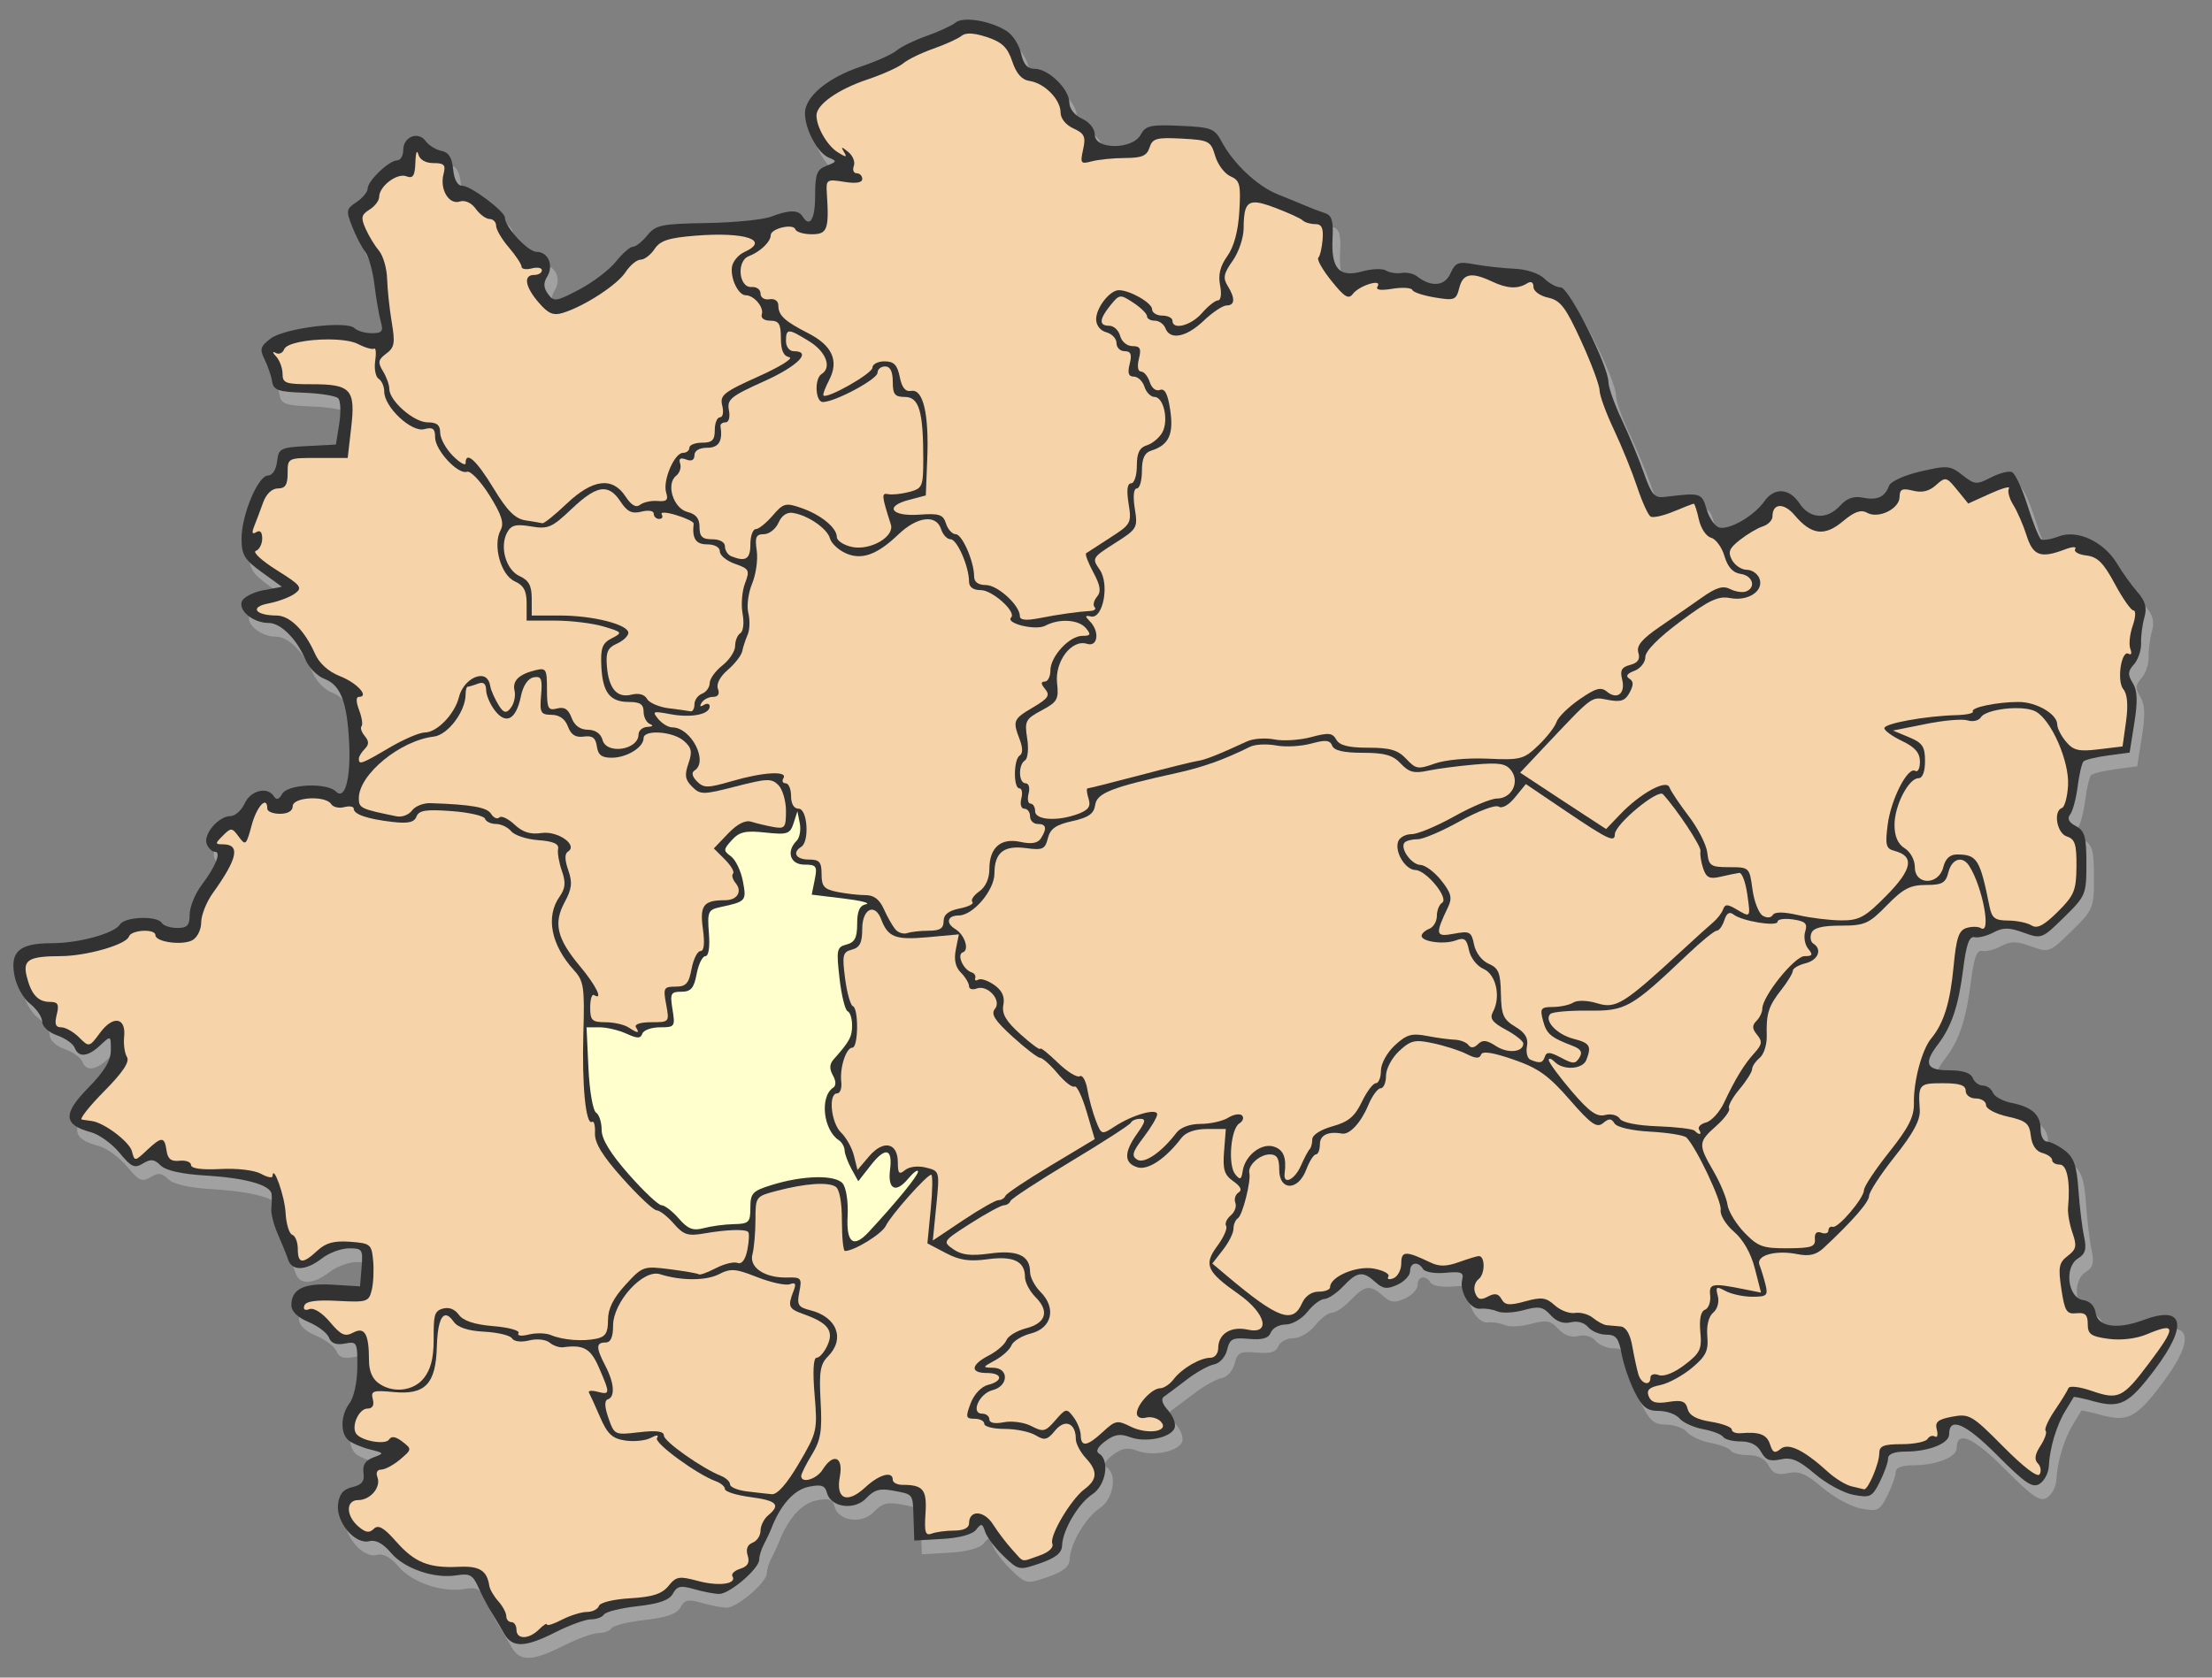 <?xml version="1.0" encoding="UTF-8" standalone="no"?>
<!-- Created with Inkscape (http://www.inkscape.org/) -->
<svg
   xmlns:dc="http://purl.org/dc/elements/1.1/"
   xmlns:cc="http://web.resource.org/cc/"
   xmlns:rdf="http://www.w3.org/1999/02/22-rdf-syntax-ns#"
   xmlns:svg="http://www.w3.org/2000/svg"
   xmlns="http://www.w3.org/2000/svg"
   xmlns:sodipodi="http://sodipodi.sourceforge.net/DTD/sodipodi-0.dtd"
   xmlns:inkscape="http://www.inkscape.org/namespaces/inkscape"
   id="svg2224"
   sodipodi:version="0.32"
   inkscape:version="0.45.1"
   width="435"
   height="330"
   version="1.0"
   sodipodi:docbase="C:\Documents and Settings\ceb\Desktop\ffb\maps"
   sodipodi:docname="jesenwang_in_ffb.svg"
   inkscape:output_extension="org.inkscape.output.svg.inkscape"
   inkscape:export-filename="C:\Documents and Settings\ceb\Desktop\karte3.png"
   inkscape:export-xdpi="180.09773"
   inkscape:export-ydpi="180.09773">
  <rect width="100%" height="100%" fill="#808080" stroke="none"/>
  <defs
     id="defs2227" />
  <sodipodi:namedview
     inkscape:window-height="817"
     inkscape:window-width="1152"
     inkscape:pageshadow="2"
     inkscape:pageopacity="0"
     guidetolerance="10.0"
     gridtolerance="10.0"
     objecttolerance="10.0"
     borderopacity="1.0"
     bordercolor="#666666"
     pagecolor="#ffffff"
     id="base"
     inkscape:zoom="1.5630781"
     inkscape:cx="260.1032"
     inkscape:cy="174.58946"
     inkscape:window-x="-4"
     inkscape:window-y="-4"
     inkscape:current-layer="layer1"
     width="435px"
     height="330px" />
  <g
     inkscape:groupmode="layer"
     id="layer1"
     inkscape:label="map">
    <path
       id="path2257"
       d="M 100.596,323.99 C 99.903,322.753 98.767,320.84 98.072,319.74 C 97.377,318.64 96.243,316.468 95.55,314.913 C 94.48,312.51 93.841,312.16 91.29,312.576 C 86.874,313.296 80.995,311.276 78.346,308.127 C 76.825,306.32 75.37,305.537 74.133,305.86 C 71.343,306.59 67.553,302.152 67.961,298.634 C 68.198,296.591 68.973,295.656 70.788,295.224 C 72.663,294.778 73.209,294.079 72.974,292.426 C 72.754,290.887 73.339,289.972 74.916,289.389 C 77.102,288.58 77.08,288.531 74.236,287.817 C 72.621,287.411 70.734,286.611 70.043,286.037 C 68.353,284.635 68.457,281.06 70.256,278.681 C 71.089,277.58 71.738,274.528 71.756,271.629 C 71.787,266.717 71.691,266.536 69.3,266.993 C 67.6,267.318 66.612,266.946 66.179,265.817 C 65.83,264.909 64.025,263.53 62.167,262.754 C 59.984,261.842 58.788,260.659 58.788,259.414 C 58.788,256.264 61.253,255.06 66.983,255.413 L 72.288,255.74 L 72.598,251.99 C 72.89,248.469 72.737,248.242 70.098,248.263 C 68.552,248.275 66.163,249.165 64.788,250.24 C 61.671,252.678 58.903,252.783 58.149,250.49 C 57.833,249.528 56.92,247.267 56.122,245.466 C 55.324,243.664 54.749,241.414 54.844,240.466 C 54.94,239.517 54.966,238.232 54.903,237.612 C 54.718,235.803 49.845,234.422 41.951,233.941 C 37.152,233.649 34.078,232.959 33.064,231.945 C 31.826,230.707 31.127,230.631 29.597,231.567 C 27.951,232.575 27.3,232.279 24.984,229.467 C 23.501,227.667 20.972,225.844 19.364,225.416 C 13.945,223.973 13.807,221.816 18.807,216.72 C 22.033,213.434 23.288,211.344 23.288,209.258 C 23.288,206.372 23.281,206.368 21.223,208.301 C 18.777,210.599 16.934,210.785 16.176,208.81 C 15.874,208.024 14.314,206.922 12.708,206.362 C 11.064,205.789 9.788,204.619 9.788,203.686 C 9.788,202.774 8.714,201.184 7.402,200.152 C 6.047,199.085 4.716,196.67 4.319,194.555 C 3.441,189.874 5.328,188.24 11.613,188.24 C 16.998,188.24 23.993,186.32 25.088,184.541 C 26.025,183.016 32.387,182.783 33.288,184.24 C 33.628,184.79 35.004,185.24 36.347,185.24 C 38.322,185.24 38.788,184.734 38.788,182.585 C 38.788,181.124 39.833,178.537 41.111,176.835 C 43.951,173.053 45.066,170.24 43.725,170.24 C 43.175,170.24 42.46,169.549 42.135,168.703 C 41.415,166.827 44.466,163.24 46.782,163.24 C 47.709,163.24 48.979,162.115 49.606,160.74 C 50.787,158.148 54.122,157.354 55.367,159.369 C 55.844,160.14 56.353,159.982 56.976,158.869 C 58.059,156.934 65.743,156.595 67.551,158.403 C 69.347,160.2 70.516,155.775 70.14,148.596 C 69.728,140.709 68.445,137.441 65.293,136.242 C 63.902,135.713 62.233,134.034 61.585,132.51 C 59.815,128.351 56.7,125.24 54.305,125.24 C 51.324,125.24 48.343,122.843 49.046,121.011 C 49.366,120.176 51.27,119.185 53.277,118.808 L 56.927,118.124 L 52.957,115.248 C 49.559,112.787 48.988,111.838 48.988,108.656 C 48.988,103.992 52.233,96.24 54.186,96.24 C 55.045,96.24 55.786,95.099 55.971,93.49 C 56.27,90.895 56.605,90.724 61.917,90.444 L 67.547,90.148 L 68.205,86.032 C 68.567,83.768 68.47,81.522 67.989,81.042 C 67.508,80.561 64.46,80.071 61.214,79.954 C 56.172,79.771 55.268,79.449 54.999,77.74 C 54.826,76.64 54.162,74.69 53.522,73.406 C 52.515,71.384 52.676,70.833 54.727,69.286 C 57.459,67.225 69.67,65.722 71.205,67.258 C 71.746,67.798 73.275,68.24 74.604,68.24 C 76.634,68.24 76.918,67.88 76.379,65.99 C 76.026,64.753 75.463,61.49 75.128,58.74 C 74.794,55.99 73.979,53.065 73.319,52.24 C 72.658,51.415 71.507,49.202 70.762,47.323 C 69.5,44.141 69.558,43.805 71.597,42.451 C 72.802,41.651 73.788,40.455 73.788,39.793 C 73.788,38.279 78.017,34.24 79.602,34.24 C 80.254,34.24 80.788,33.326 80.788,32.209 C 80.788,29.589 83.721,28.429 85.207,30.461 C 85.829,31.311 87.226,32.176 88.313,32.382 C 89.709,32.647 90.38,33.707 90.601,35.998 C 90.801,38.064 91.455,39.24 92.405,39.24 C 94.061,39.24 100.788,44.288 100.788,45.531 C 100.788,47.362 105.31,52.24 107.007,52.24 C 109.31,52.24 110.444,54.961 109.062,57.172 C 108.319,58.362 108.376,59.325 109.262,60.536 C 110.412,62.109 110.861,62.045 115.396,59.656 C 118.086,58.238 121.333,55.765 122.61,54.159 C 123.888,52.554 125.391,51.24 125.95,51.24 C 126.51,51.24 127.787,50.228 128.788,48.99 C 130.434,46.957 131.557,46.724 140.449,46.576 C 145.86,46.485 151.555,45.923 153.103,45.326 C 156.608,43.974 158.489,43.948 159.288,45.24 C 160.738,47.587 161.788,45.893 161.788,41.208 C 161.788,36.913 162.118,36.049 164.038,35.308 C 166.068,34.525 166.113,34.37 164.501,33.719 C 162.305,32.833 159.788,28.164 159.788,24.977 C 159.788,21.71 164.243,17.991 170.788,15.796 C 173.813,14.781 176.985,13.353 177.838,12.622 C 178.69,11.891 181.351,10.6 183.751,9.753 C 186.151,8.906 188.698,7.73 189.411,7.138 C 190.913,5.892 196.244,6.777 199.451,8.805 C 200.641,9.557 201.914,11.538 202.28,13.206 C 202.756,15.369 203.529,16.24 204.976,16.24 C 207.663,16.24 211.749,20.203 211.771,22.83 C 211.781,24.078 212.795,25.378 214.288,26.058 C 215.754,26.727 216.788,28.033 216.788,29.219 C 216.788,32.175 224.227,32.157 225.812,29.196 C 226.773,27.4 227.713,27.187 233.563,27.446 C 239.733,27.719 240.332,27.95 241.754,30.604 C 244.06,34.911 248.798,39.356 252.758,40.928 C 254.699,41.699 257.188,42.719 258.288,43.194 C 259.388,43.67 261.072,44.309 262.031,44.615 C 263.39,45.05 263.722,46.138 263.541,49.566 C 263.227,55.538 264.831,57.343 269.346,56.096 C 271.254,55.57 273.371,55.488 274.051,55.915 C 274.731,56.341 276.102,56.556 277.097,56.392 C 278.093,56.228 279.443,56.512 280.097,57.023 C 282.933,59.235 285.562,59.032 286.71,56.513 C 287.718,54.3 288.249,54.102 291.565,54.711 C 293.612,55.086 297.119,55.472 299.358,55.567 C 301.703,55.667 304.17,56.482 305.179,57.49 C 306.143,58.453 307.603,59.24 308.424,59.24 C 310.025,59.24 317.781,74.669 317.798,77.888 C 317.803,78.907 318.977,82.215 320.407,85.24 C 321.837,88.265 323.796,92.99 324.761,95.74 C 326.268,100.038 326.849,100.699 328.901,100.447 C 335.98,99.576 336.152,99.628 337.117,102.942 C 337.63,104.703 338.778,106.298 339.669,106.486 C 341.715,106.918 346.48,104.125 348.42,101.355 C 350.406,98.52 353.377,98.684 355.38,101.74 C 357.384,104.799 360.809,104.979 363.36,102.161 C 364.673,100.71 366.019,100.236 367.812,100.595 C 370.668,101.166 372.159,100.487 372.985,98.24 C 373.293,97.402 376.028,96.164 379.183,95.434 C 384.44,94.218 385.008,94.268 387.41,96.158 C 389.815,98.049 390.193,98.082 392.979,96.641 C 394.623,95.791 396.49,95.301 397.128,95.553 C 397.766,95.804 399.159,98.787 400.223,102.18 C 401.287,105.574 402.487,108.554 402.889,108.803 C 403.291,109.051 404.856,108.785 406.366,108.21 C 410.02,106.821 415.233,109.261 417.809,113.566 C 418.854,115.312 420.657,117.825 421.816,119.152 C 423.387,120.949 423.737,122.222 423.19,124.152 C 422.786,125.575 422.493,127.865 422.538,129.24 C 422.584,130.615 421.953,132.485 421.136,133.394 C 419.923,134.746 419.879,135.413 420.897,137.043 C 421.815,138.514 421.899,140.572 421.215,144.889 L 420.288,150.74 L 416.056,151.305 C 413.729,151.616 411.554,152.141 411.222,152.472 C 410.891,152.804 410.372,155.025 410.069,157.408 C 409.766,159.791 409.099,162.271 408.588,162.921 C 407.961,163.717 408.33,164.46 409.723,165.206 C 411.472,166.141 411.788,167.269 411.788,172.567 C 411.788,178.639 411.658,178.951 407.395,183.135 C 403.064,187.386 402.951,187.429 399.43,186.156 C 396.558,185.117 395.401,185.11 393.518,186.117 C 392.23,186.806 390.548,187.228 389.78,187.055 C 388.754,186.824 388.165,188.47 387.566,193.24 C 386.653,200.515 385.291,204.601 382.605,208.125 C 379.702,211.934 380.268,213.24 384.819,213.24 C 387.48,213.24 389.046,213.75 389.426,214.74 C 389.743,215.565 390.643,216.24 391.426,216.24 C 392.21,216.24 393.09,216.865 393.383,217.628 C 393.676,218.391 395.307,219.294 397.006,219.634 C 401.105,220.454 402.788,221.976 402.788,224.863 C 402.788,226.17 403.35,227.25 404.038,227.263 C 404.725,227.275 406.303,228.066 407.544,229.022 C 409.33,230.396 409.888,232.009 410.218,236.749 C 410.447,240.044 410.944,244.168 411.321,245.913 C 411.863,248.42 411.609,249.335 410.111,250.271 C 407.375,251.979 408.135,258.006 411.141,258.434 C 412.464,258.623 413.407,259.581 413.599,260.93 C 413.993,263.697 417.858,264.289 422.98,262.367 C 430.946,259.379 431.856,263.29 425.243,272.088 C 420.11,278.916 418.422,279.785 413.128,278.324 C 411.078,277.758 409.351,277.395 409.291,277.517 C 409.232,277.64 408.49,278.865 407.643,280.24 C 405.906,283.062 404.558,287.58 404.397,291.125 C 404.337,292.437 403.528,293.992 402.598,294.582 C 401.199,295.47 399.772,294.511 394.289,289.001 C 387.991,282.673 384.788,281.28 384.788,284.872 C 384.788,286.646 380.734,288.24 376.223,288.24 C 374.01,288.24 372.788,288.719 372.788,289.587 C 372.788,290.327 372.06,292.392 371.17,294.176 C 369.675,297.174 369.283,297.368 365.986,296.75 C 364.024,296.382 360.604,294.527 358.386,292.629 C 355.203,289.904 353.782,289.302 351.64,289.773 C 349.55,290.232 348.673,289.894 347.822,288.304 C 347.095,286.946 345.724,286.24 343.812,286.24 C 342.213,286.24 340.659,285.841 340.358,285.354 C 340.057,284.866 338.275,284.179 336.399,283.827 C 334.524,283.475 332.438,282.524 331.766,281.714 C 331.093,280.903 329.257,280.24 327.686,280.24 C 325.386,280.24 324.461,279.509 322.943,276.49 C 321.907,274.428 320.752,271.053 320.378,268.99 C 319.821,265.923 319.272,265.24 317.365,265.24 C 316.082,265.24 314.476,264.57 313.796,263.75 C 313.063,262.867 311.671,262.482 310.38,262.807 C 308.962,263.162 307.581,262.67 306.428,261.396 C 304.926,259.736 304.12,259.586 301.131,260.411 C 299.192,260.946 296.859,261.058 295.947,260.659 C 295.034,260.26 293.529,260.026 292.601,260.139 C 290.634,260.379 288.413,256.783 289.042,254.376 C 289.4,253.007 288.824,252.779 285.749,253.073 C 283.699,253.268 281.718,252.936 281.346,252.334 C 280.358,250.736 278.788,250.998 278.788,252.762 C 278.788,253.599 277.665,254.795 276.292,255.42 C 274.261,256.346 273.455,256.249 271.963,254.899 C 269.491,252.662 268.413,252.802 265.643,255.723 C 264.348,257.089 262.678,258.214 261.932,258.223 C 261.186,258.233 259.691,259.365 258.609,260.74 C 257.521,262.124 255.606,263.24 254.322,263.24 C 253.046,263.24 251.729,263.951 251.396,264.819 C 250.96,265.955 249.755,266.305 247.095,266.069 C 243.859,265.781 243.326,266.05 242.8,268.235 C 242.464,269.634 241.341,270.887 240.244,271.087 C 239.168,271.283 236.74,272.636 234.848,274.092 C 232.956,275.549 230.949,277.05 230.388,277.429 C 229.748,277.861 230.05,278.873 231.199,280.142 C 232.206,281.255 232.781,282.815 232.477,283.609 C 231.734,285.543 226.729,286.548 223.656,285.38 C 221.769,284.663 220.621,284.858 218.847,286.196 C 217.302,287.361 216.899,288.191 217.652,288.656 C 219.779,289.971 218.949,294.905 216.309,296.635 C 213.536,298.451 210.446,303.692 210.351,306.74 C 210.306,308.171 209.085,309.156 206.062,310.201 C 201.899,311.64 201.793,311.619 198.824,308.775 C 197.167,307.187 195.541,305.036 195.21,303.995 C 194.687,302.347 194.459,302.297 193.449,303.605 C 192.732,304.534 190.185,305.229 186.788,305.424 L 181.288,305.74 L 181.143,301.429 C 180.974,296.401 181.196,296.7 177.051,295.912 C 174.537,295.433 173.378,295.764 171.862,297.392 C 169.54,299.884 164.864,299.248 164.103,296.337 C 163.725,294.891 163.003,294.653 160.525,295.16 C 157.661,295.746 154.994,298.698 153.226,303.24 C 152.905,304.065 152.225,305.522 151.715,306.477 C 151.205,307.432 150.788,308.794 150.788,309.504 C 150.788,311.261 144.978,316.24 142.928,316.24 C 142.019,316.24 139.814,315.821 138.029,315.31 C 135.334,314.536 134.621,314.683 133.822,316.176 C 133.137,317.457 131.133,318.169 126.854,318.653 C 123.551,319.027 120.584,319.762 120.259,320.286 C 119.935,320.811 118.781,321.24 117.696,321.24 C 116.61,321.24 113.501,322.365 110.788,323.74 C 104.69,326.831 102.223,326.891 100.596,323.99 z "
       style="fill:#a1a1a1;fill-opacity:1" />
    <path
       id="path15270"
       d="M 99.109,321.29 C 98.415,320.053 97.279,318.14 96.585,317.04 C 95.89,315.94 94.755,313.768 94.063,312.213 C 92.993,309.81 92.354,309.459 89.802,309.876 C 85.387,310.596 79.508,308.576 76.859,305.427 C 75.338,303.619 73.883,302.837 72.646,303.16 C 69.856,303.89 66.066,299.452 66.474,295.934 C 66.711,293.891 67.486,292.956 69.3,292.524 C 71.175,292.078 71.722,291.378 71.486,289.726 C 71.266,288.186 71.851,287.272 73.429,286.688 C 75.614,285.88 75.593,285.83 72.749,285.116 C 71.133,284.711 69.247,283.91 68.556,283.337 C 66.866,281.935 66.969,278.36 68.769,275.981 C 69.602,274.88 70.251,271.828 70.269,268.929 C 70.299,264.017 70.204,263.836 67.813,264.293 C 66.112,264.618 65.125,264.246 64.692,263.117 C 64.343,262.209 62.537,260.83 60.679,260.054 C 58.497,259.142 57.3,257.959 57.3,256.714 C 57.3,253.564 59.766,252.36 65.495,252.713 L 70.8,253.04 L 71.111,249.29 C 71.402,245.768 71.25,245.542 68.611,245.562 C 67.065,245.575 64.675,246.465 63.3,247.54 C 60.184,249.978 57.416,250.082 56.662,247.79 C 56.345,246.828 55.433,244.567 54.635,242.765 C 53.836,240.964 53.261,238.714 53.357,237.765 C 53.453,236.817 53.479,235.532 53.416,234.911 C 53.231,233.102 48.358,231.722 40.463,231.241 C 35.665,230.949 32.59,230.258 31.576,229.245 C 30.339,228.007 29.639,227.931 28.11,228.867 C 26.463,229.875 25.813,229.579 23.497,226.767 C 22.014,224.967 19.485,223.144 17.877,222.715 C 12.458,221.273 12.319,219.115 17.32,214.02 C 20.546,210.734 21.8,208.644 21.8,206.558 C 21.8,203.671 21.793,203.668 19.736,205.601 C 17.29,207.899 15.447,208.085 14.689,206.11 C 14.387,205.323 12.826,204.222 11.22,203.662 C 9.577,203.089 8.3,201.919 8.3,200.986 C 8.3,200.074 7.227,198.484 5.915,197.452 C 4.559,196.385 3.228,193.97 2.832,191.855 C 1.954,187.174 3.84,185.54 10.126,185.54 C 15.511,185.54 22.506,183.619 23.6,181.84 C 24.538,180.316 30.9,180.083 31.8,181.54 C 32.14,182.09 33.517,182.54 34.859,182.54 C 36.835,182.54 37.3,182.033 37.3,179.885 C 37.3,178.424 38.346,175.836 39.624,174.135 C 42.464,170.353 43.579,167.54 42.238,167.54 C 41.688,167.54 40.972,166.848 40.648,166.003 C 39.928,164.127 42.979,160.54 45.295,160.54 C 46.221,160.54 47.492,159.415 48.119,158.04 C 49.3,155.448 52.635,154.654 53.88,156.669 C 54.357,157.44 54.865,157.282 55.489,156.169 C 56.571,154.233 64.255,153.895 66.063,155.703 C 67.86,157.5 69.028,153.075 68.653,145.896 C 68.24,138.009 66.958,134.741 63.806,133.542 C 62.414,133.013 60.746,131.334 60.097,129.81 C 58.328,125.65 55.213,122.54 52.817,122.54 C 49.837,122.54 46.855,120.143 47.558,118.311 C 47.879,117.476 49.783,116.485 51.79,116.108 L 55.439,115.423 L 51.47,112.548 C 48.072,110.086 47.5,109.138 47.5,105.956 C 47.5,101.292 50.746,93.54 52.699,93.54 C 53.558,93.54 54.299,92.399 54.484,90.79 C 54.783,88.195 55.117,88.023 60.43,87.744 L 66.06,87.448 L 66.718,83.332 C 67.08,81.068 66.983,78.822 66.502,78.341 C 66.021,77.861 62.972,77.371 59.727,77.254 C 54.685,77.071 53.78,76.749 53.512,75.04 C 53.339,73.94 52.674,71.99 52.035,70.706 C 51.028,68.684 51.189,68.133 53.239,66.586 C 55.972,64.525 68.182,63.022 69.718,64.557 C 70.258,65.098 71.788,65.54 73.117,65.54 C 75.147,65.54 75.431,65.18 74.891,63.29 C 74.538,62.053 73.975,58.79 73.641,56.04 C 73.306,53.29 72.492,50.365 71.831,49.54 C 71.17,48.715 70.02,46.502 69.274,44.623 C 68.013,41.441 68.07,41.105 70.11,39.751 C 71.315,38.951 72.3,37.755 72.3,37.093 C 72.3,35.578 76.529,31.54 78.115,31.54 C 78.767,31.54 79.3,30.626 79.3,29.509 C 79.3,26.889 82.234,25.729 83.72,27.761 C 84.342,28.611 85.739,29.476 86.825,29.682 C 88.222,29.947 88.892,31.006 89.114,33.298 C 89.313,35.363 89.968,36.54 90.917,36.54 C 92.573,36.54 99.3,41.588 99.3,42.831 C 99.301,44.662 103.823,49.54 105.52,49.54 C 107.823,49.54 108.956,52.26 107.575,54.472 C 106.832,55.662 106.889,56.625 107.775,57.836 C 108.925,59.409 109.374,59.344 113.908,56.956 C 116.599,55.538 119.846,53.064 121.123,51.459 C 122.4,49.854 123.903,48.54 124.463,48.54 C 125.022,48.54 126.299,47.528 127.301,46.29 C 128.947,44.257 130.07,44.024 138.961,43.875 C 144.373,43.785 150.067,43.222 151.616,42.625 C 155.121,41.274 157.002,41.248 157.8,42.54 C 159.251,44.887 160.3,43.193 160.3,38.508 C 160.3,34.213 160.63,33.349 162.55,32.608 C 164.581,31.825 164.626,31.67 163.013,31.019 C 160.818,30.133 158.3,25.464 158.3,22.277 C 158.3,19.01 162.756,15.291 169.3,13.096 C 172.325,12.081 175.498,10.653 176.35,9.922 C 177.202,9.191 179.864,7.9 182.264,7.053 C 184.664,6.206 187.211,5.03 187.923,4.438 C 189.425,3.192 194.757,4.076 197.964,6.104 C 199.153,6.857 200.427,8.838 200.793,10.506 C 201.268,12.669 202.042,13.54 203.489,13.54 C 206.176,13.54 210.261,17.503 210.283,20.13 C 210.294,21.378 211.307,22.678 212.8,23.358 C 214.267,24.026 215.3,25.333 215.3,26.519 C 215.3,29.475 222.74,29.456 224.324,26.496 C 225.286,24.7 226.226,24.487 232.075,24.746 C 238.245,25.019 238.845,25.25 240.266,27.904 C 242.573,32.211 247.311,36.655 251.27,38.228 C 253.212,38.999 255.7,40.019 256.8,40.494 C 257.9,40.97 259.585,41.609 260.543,41.915 C 261.903,42.349 262.235,43.438 262.054,46.865 C 261.739,52.838 263.344,54.643 267.859,53.396 C 269.767,52.87 271.884,52.788 272.564,53.214 C 273.244,53.641 274.615,53.856 275.61,53.692 C 276.605,53.528 277.955,53.812 278.61,54.323 C 281.446,56.535 284.074,56.332 285.222,53.813 C 286.231,51.599 286.762,51.402 290.077,52.011 C 292.125,52.386 295.632,52.771 297.87,52.867 C 300.215,52.967 302.683,53.782 303.692,54.79 C 304.655,55.753 306.115,56.54 306.937,56.54 C 308.538,56.54 316.293,71.969 316.31,75.188 C 316.316,76.206 317.49,79.515 318.92,82.54 C 320.35,85.565 322.309,90.29 323.273,93.04 C 324.781,97.338 325.362,97.999 327.414,97.747 C 334.493,96.876 334.664,96.928 335.63,100.242 C 336.143,102.003 337.291,103.598 338.181,103.786 C 340.228,104.218 344.993,101.424 346.932,98.655 C 348.918,95.82 351.89,95.984 353.892,99.04 C 355.896,102.099 359.322,102.279 361.873,99.461 C 363.186,98.01 364.531,97.536 366.325,97.895 C 369.18,98.466 370.672,97.787 371.498,95.54 C 371.806,94.702 374.541,93.464 377.696,92.734 C 382.953,91.518 383.52,91.568 385.922,93.457 C 388.327,95.349 388.706,95.382 391.492,93.941 C 393.136,93.091 395.003,92.601 395.641,92.853 C 396.279,93.104 397.671,96.087 398.735,99.48 C 399.8,102.874 400.999,105.854 401.402,106.103 C 401.804,106.351 403.368,106.085 404.879,105.51 C 408.533,104.121 413.745,106.561 416.322,110.866 C 417.366,112.612 419.17,115.125 420.329,116.451 C 421.9,118.249 422.249,119.522 421.702,121.451 C 421.298,122.875 421.005,125.165 421.051,126.54 C 421.096,127.915 420.465,129.785 419.649,130.694 C 418.435,132.046 418.392,132.713 419.409,134.343 C 420.328,135.814 420.412,137.872 419.728,142.189 L 418.8,148.04 L 414.569,148.605 C 412.242,148.916 410.066,149.441 409.735,149.772 C 409.404,150.104 408.884,152.325 408.581,154.708 C 408.278,157.09 407.612,159.571 407.101,160.22 C 406.473,161.017 406.842,161.76 408.236,162.506 C 409.984,163.441 410.3,164.569 410.3,169.867 C 410.3,175.939 410.171,176.251 405.907,180.435 C 401.577,184.686 401.463,184.729 397.943,183.455 C 395.071,182.417 393.913,182.409 392.031,183.417 C 390.743,184.106 389.061,184.528 388.292,184.355 C 387.267,184.124 386.678,185.77 386.079,190.54 C 385.165,197.815 383.803,201.901 381.118,205.425 C 378.215,209.234 378.78,210.54 383.332,210.54 C 385.993,210.54 387.559,211.05 387.939,212.04 C 388.255,212.865 389.155,213.54 389.939,213.54 C 390.722,213.54 391.603,214.165 391.896,214.928 C 392.189,215.691 393.819,216.594 395.519,216.934 C 399.617,217.753 401.3,219.276 401.3,222.163 C 401.3,223.47 401.863,224.55 402.55,224.562 C 403.238,224.575 404.816,225.366 406.057,226.322 C 407.842,227.696 408.4,229.309 408.731,234.049 C 408.96,237.344 409.456,241.468 409.834,243.213 C 410.376,245.719 410.121,246.635 408.623,247.571 C 405.888,249.279 406.648,255.306 409.653,255.734 C 410.976,255.923 411.92,256.88 412.112,258.23 C 412.506,260.997 416.37,261.589 421.493,259.667 C 429.459,256.679 430.369,260.59 423.756,269.388 C 418.623,276.216 416.934,277.085 411.641,275.624 C 409.591,275.058 407.864,274.695 407.804,274.817 C 407.744,274.94 407.003,276.165 406.156,277.54 C 404.419,280.362 403.071,284.88 402.909,288.425 C 402.849,289.737 402.04,291.292 401.111,291.882 C 399.712,292.77 398.285,291.811 392.801,286.301 C 386.504,279.972 383.3,278.58 383.3,282.172 C 383.3,283.946 379.247,285.54 374.735,285.54 C 372.523,285.54 371.3,286.019 371.3,286.887 C 371.3,287.627 370.572,289.692 369.683,291.476 C 368.187,294.473 367.795,294.668 364.498,294.049 C 362.537,293.681 359.117,291.827 356.899,289.928 C 353.715,287.203 352.295,286.602 350.153,287.073 C 348.063,287.532 347.186,287.194 346.335,285.604 C 345.608,284.246 344.237,283.54 342.324,283.54 C 340.726,283.54 339.172,283.141 338.871,282.654 C 338.569,282.166 336.788,281.479 334.912,281.127 C 333.036,280.775 330.951,279.824 330.279,279.014 C 329.606,278.203 327.77,277.54 326.198,277.54 C 323.898,277.54 322.973,276.809 321.456,273.79 C 320.419,271.728 319.265,268.353 318.89,266.29 C 318.334,263.223 317.785,262.54 315.878,262.54 C 314.595,262.54 312.989,261.87 312.308,261.05 C 311.575,260.166 310.184,259.782 308.892,260.106 C 307.474,260.462 306.094,259.969 304.941,258.696 C 303.439,257.035 302.633,256.886 299.644,257.711 C 297.705,258.246 295.372,258.358 294.46,257.959 C 293.547,257.559 292.041,257.325 291.114,257.439 C 289.146,257.679 286.925,254.083 287.555,251.676 C 287.913,250.307 287.337,250.079 284.262,250.372 C 282.212,250.568 280.23,250.236 279.858,249.634 C 278.871,248.036 277.3,248.298 277.3,250.062 C 277.3,250.898 276.177,252.095 274.805,252.72 C 272.773,253.646 271.967,253.549 270.476,252.199 C 268.004,249.962 266.926,250.102 264.155,253.023 C 262.86,254.388 261.19,255.513 260.444,255.523 C 259.699,255.532 258.203,256.665 257.122,258.04 C 256.034,259.424 254.119,260.54 252.835,260.54 C 251.559,260.54 250.242,261.25 249.909,262.118 C 249.473,263.255 248.268,263.605 245.608,263.368 C 242.372,263.081 241.838,263.35 241.313,265.535 C 240.976,266.933 239.853,268.187 238.757,268.387 C 237.681,268.583 235.252,269.936 233.36,271.392 C 231.468,272.848 229.461,274.35 228.9,274.729 C 228.26,275.161 228.563,276.173 229.712,277.442 C 230.719,278.555 231.294,280.115 230.989,280.909 C 230.247,282.843 225.241,283.848 222.169,282.68 C 220.282,281.963 219.133,282.158 217.359,283.496 C 215.814,284.661 215.412,285.491 216.164,285.956 C 218.292,287.271 217.461,292.205 214.821,293.935 C 212.049,295.751 208.959,300.992 208.863,304.04 C 208.818,305.471 207.598,306.456 204.575,307.501 C 200.412,308.94 200.306,308.919 197.337,306.075 C 195.679,304.487 194.053,302.336 193.723,301.295 C 193.2,299.647 192.972,299.596 191.961,300.905 C 191.244,301.834 188.698,302.529 185.3,302.724 L 179.8,303.04 L 179.655,298.728 C 179.486,293.701 179.708,294 175.564,293.211 C 173.05,292.733 171.891,293.064 170.374,294.691 C 168.052,297.184 163.377,296.548 162.616,293.637 C 162.237,292.191 161.516,291.953 159.037,292.46 C 156.173,293.046 153.507,295.998 151.738,300.54 C 151.417,301.365 150.737,302.822 150.227,303.777 C 149.718,304.732 149.3,306.094 149.3,306.804 C 149.3,308.56 143.49,313.54 141.441,313.54 C 140.531,313.54 138.327,313.121 136.542,312.609 C 133.846,311.836 133.134,311.983 132.335,313.476 C 131.649,314.757 129.646,315.469 125.367,315.953 C 122.064,316.327 119.096,317.062 118.772,317.586 C 118.448,318.111 117.294,318.54 116.208,318.54 C 115.122,318.54 112.014,319.665 109.3,321.04 C 103.202,324.13 100.736,324.191 99.109,321.29 z "
       style="fill:#323232;fill-opacity:1" />
    <path
       style="opacity:1;fill:#f7d3aa;fill-opacity:1;fill-rule:evenodd;stroke:none;stroke-width:1.5;stroke-linecap:round;stroke-linejoin:miter;stroke-miterlimit:4;stroke-dasharray:none;stroke-opacity:1"
       d="M 382.315,94.299 C 381.903,94.403 381.417,94.795 380.721,95.424 C 379.386,96.633 377.997,96.972 376.19,96.518 C 374.071,95.986 373.571,96.233 373.565,97.737 C 373.555,100.098 369.401,102.117 367.159,100.862 C 365.959,100.19 364.666,100.65 362.409,102.549 C 358.817,105.571 356.2,105.235 352.94,101.362 C 350.814,98.836 348.565,98.955 348.565,101.581 C 348.565,102.336 347.713,103.215 346.659,103.549 C 345.604,103.884 343.578,105.09 342.159,106.206 C 340.058,107.858 339.755,108.572 340.596,110.143 C 341.164,111.204 342.481,112.081 343.502,112.081 C 344.524,112.081 345.639,112.851 346.002,113.799 C 346.933,116.225 343.764,118.336 340.221,117.643 C 337.897,117.189 336.103,118.049 330.471,122.237 C 326.17,125.436 323.565,128.056 323.565,129.237 C 323.565,130.279 322.603,131.514 321.409,131.956 C 319.966,132.489 319.629,133.005 320.409,133.487 C 321.273,134.021 321.273,134.739 320.471,136.237 C 319.603,137.859 318.744,138.147 316.221,137.674 C 312.833,137.039 313.495,136.552 303.377,147.268 L 298.94,151.987 L 307.377,157.549 L 315.846,163.081 L 318.596,160.206 C 322.59,156.026 327.727,153.221 328.315,154.893 C 328.568,155.613 330.269,158.156 332.096,160.549 C 333.923,162.943 335.574,166.175 335.752,167.737 C 336.049,170.328 336.419,170.581 340.065,170.581 C 344.021,170.581 344.05,170.632 344.627,174.924 C 344.948,177.309 345.86,179.638 346.627,180.112 C 347.447,180.619 348.268,180.568 348.627,179.987 C 349.03,179.336 350.754,179.349 353.659,180.018 C 356.087,180.578 359.876,181.036 362.096,181.049 C 365.624,181.071 366.766,180.445 371.002,176.143 C 376.062,171.007 376.529,168.422 372.596,167.393 C 370.888,166.946 370.703,166.282 371.221,162.237 C 371.868,157.193 375.188,150.734 376.659,151.643 C 377.162,151.954 377.565,151.136 377.565,149.831 C 377.565,148.102 376.613,146.983 374.065,145.768 C 372.14,144.85 370.565,143.719 370.565,143.237 C 370.565,142.304 378.649,140.838 384.721,140.674 C 386.731,140.62 388.185,140.301 387.971,139.956 C 387.489,139.176 392.747,138.081 396.971,138.081 C 400.478,138.081 404.565,140.466 404.565,142.518 C 404.565,143.251 405.352,144.793 406.315,145.924 C 407.778,147.645 408.845,147.868 412.752,147.393 L 417.409,146.831 L 418.096,141.924 C 418.542,138.682 418.349,136.525 417.565,135.581 C 416.221,133.961 417.173,127.713 418.627,128.612 C 419.126,128.92 419.265,128.49 418.94,127.643 C 418.615,126.797 418.831,124.738 419.409,123.081 C 419.986,121.424 420.051,120.081 419.565,120.081 C 419.078,120.081 417.425,117.718 415.877,114.831 C 413.66,110.693 412.464,109.519 410.284,109.268 C 408.762,109.093 407.78,108.529 408.096,108.018 C 408.427,107.483 407.576,107.506 406.065,108.081 C 401.31,109.889 399.806,109.344 398.534,105.331 C 397.88,103.268 396.695,100.552 395.909,99.299 C 395.122,98.046 394.745,96.598 395.065,96.081 C 395.385,95.563 393.706,96.037 391.346,97.112 L 387.065,99.049 L 384.877,96.362 C 383.559,94.751 383.002,94.127 382.315,94.299 z "
       id="rect2385" />
    <path
       style="opacity:1;fill:#f7d3aa;fill-opacity:1;fill-rule:evenodd;stroke:none;stroke-width:1.5;stroke-linecap:round;stroke-linejoin:miter;stroke-miterlimit:4;stroke-dasharray:none;stroke-opacity:1"
       d="M 60.94,157.049 C 59.185,157.145 57.565,157.689 57.565,158.581 C 57.565,159.514 56.621,160.081 55.065,160.081 C 53.69,160.081 52.565,159.631 52.565,159.081 C 52.565,156.405 50.508,158.563 49.502,162.299 C 48.436,166.259 48.294,166.42 46.971,164.612 C 45.642,162.794 45.452,162.756 43.846,164.362 C 42.28,165.928 42.263,166.081 43.784,166.081 C 47.328,166.081 46.775,168.815 41.815,175.737 C 40.577,177.464 39.565,180.047 39.565,181.456 C 39.565,182.877 38.792,184.433 37.815,184.956 C 35.818,186.025 30.565,185.297 30.565,183.956 C 30.565,182.639 25.793,182.897 25.346,184.237 C 24.82,185.816 16.992,188.062 11.909,188.081 C 5.73,188.103 4.477,188.802 5.221,191.924 C 6.082,195.535 7.427,197.081 9.784,197.081 C 11.403,197.081 11.67,197.543 11.159,199.581 C 10.696,201.426 10.913,202.081 12.034,202.081 C 12.869,202.081 14.443,202.959 15.534,204.049 C 17.511,206.026 17.551,206.037 19.69,203.143 C 22.251,199.679 24.811,200.119 24.409,203.956 C 24.258,205.397 24.513,207.184 24.971,207.924 C 25.547,208.856 24.16,210.94 20.471,214.674 C 17.537,217.646 15.565,220.153 16.096,220.237 C 16.627,220.321 17.515,220.448 18.065,220.518 C 20.456,220.825 25.452,224.591 25.94,226.456 C 26.468,228.476 26.513,228.492 28.846,226.299 C 31.797,223.528 32.35,223.525 32.752,226.331 C 32.991,227.992 33.656,228.507 35.315,228.331 C 36.551,228.2 37.565,228.58 37.565,229.174 C 37.565,229.858 39.678,230.146 43.315,229.956 C 46.602,229.784 50.029,230.182 51.315,230.893 C 52.552,231.577 53.579,231.794 53.596,231.362 C 53.694,228.831 55.986,235.262 56.159,238.549 C 56.274,240.732 56.87,242.693 57.471,242.893 C 58.072,243.094 58.565,244.345 58.565,245.674 C 58.565,248.63 59.527,248.703 62.409,246.018 C 64.067,244.473 65.668,244.038 68.846,244.268 C 72.853,244.559 73.071,244.747 73.377,247.956 C 73.555,249.819 73.432,252.461 73.096,253.799 C 72.52,256.093 72.137,256.197 66.377,255.893 C 62.142,255.67 60.148,255.964 59.846,256.831 C 59.581,257.591 59.966,257.856 60.846,257.518 C 61.704,257.189 63.362,258.242 64.909,260.081 C 67.062,262.639 67.853,262.992 69.44,262.143 C 71.724,260.921 72.565,262.393 72.565,267.612 C 72.565,269.765 73.288,271.199 74.315,271.987 C 77.173,274.181 81.409,273.654 83.407,271.018 C 84.617,269.423 85.282,267.423 85.282,263.518 C 85.282,258.999 85.311,257.973 86.94,257.456 C 88.211,257.052 89.373,257.451 90.221,258.612 C 91.111,259.829 93.291,260.552 97.034,260.862 C 100.06,261.113 102.283,261.732 101.971,262.237 C 101.647,262.762 102.493,262.889 103.971,262.518 C 105.391,262.162 107.351,262.207 108.315,262.612 C 110.7,263.614 114.598,263.912 117.315,263.331 C 119.079,262.954 119.565,262.18 119.565,259.674 C 119.565,257.429 120.596,255.364 123.002,252.737 C 126.357,249.074 126.538,249.009 131.752,249.674 C 134.681,250.048 137.233,250.496 137.44,250.674 C 137.647,250.853 139.154,250.299 140.784,249.456 C 142.414,248.613 144.319,248.15 145.034,248.424 C 145.863,248.743 146.577,247.831 146.971,245.862 C 147.311,244.165 147.371,242.574 147.127,242.331 C 146.535,241.739 142.894,241.863 138.409,242.643 C 135.274,243.188 134.403,242.896 132.471,240.674 C 131.228,239.244 129.716,238.081 129.127,238.081 C 128.539,238.08 125.544,235.268 122.471,231.831 C 118.443,227.325 116.918,224.82 117.002,222.893 C 117.067,221.423 116.82,220.44 116.44,220.674 C 115.204,221.438 114.421,213.563 114.721,203.268 C 114.986,194.2 114.802,192.97 112.909,190.893 C 108.365,185.908 107.261,180.351 110.034,176.393 C 111.181,174.756 111.3,173.619 110.502,171.331 C 109.935,169.703 109.589,167.753 109.752,166.987 C 109.962,166.006 108.816,165.482 105.877,165.268 C 103.583,165.101 101.194,164.314 100.534,163.518 C 99.874,162.723 98.521,162.081 97.534,162.081 C 96.547,162.081 95.566,161.616 95.377,161.049 C 95.189,160.483 92.235,159.804 88.784,159.549 C 83.782,159.181 82.376,159.394 81.909,160.612 C 81.467,161.764 80.282,162.045 77.127,161.674 C 72.194,161.094 69.565,160.189 69.565,159.081 C 69.565,158.641 68.728,158.497 67.69,158.768 C 66.652,159.04 65.497,158.772 65.127,158.174 C 64.594,157.312 62.695,156.954 60.94,157.049 z "
       id="rect3201"
       sodipodi:nodetypes="cssssssssssssssssssssssssssssssssssssssssssssssssssssssssssssssssssssssssssssssssssssc" />
    <path
       style="opacity:1;fill:#f7d3aa;fill-opacity:1;fill-rule:evenodd;stroke:none;stroke-width:1.5;stroke-linecap:round;stroke-linejoin:miter;stroke-miterlimit:4;stroke-dasharray:none;stroke-opacity:1"
       d="M 278.784,204.799 C 277.458,204.846 276.598,205.402 275.159,206.737 C 273.716,208.074 272.565,210.248 272.565,211.612 C 272.565,212.965 272.081,214.081 271.502,214.081 C 270.924,214.081 269.83,215.593 269.065,217.424 C 267.626,220.868 265.399,223.254 263.909,222.987 C 261.175,222.496 259.565,223.283 259.565,225.081 C 259.565,226.181 259.213,227.081 258.784,227.081 C 258.354,227.081 257.5,228.431 256.877,230.081 C 255.282,234.306 251.565,234.306 251.565,230.081 C 251.565,227.813 251.109,227.081 249.69,227.081 C 247.728,227.081 245.34,229.264 245.69,230.737 C 246.06,232.294 244.343,239.085 243.44,239.643 C 242.952,239.945 242.565,240.894 242.565,241.737 C 242.565,242.58 241.615,244.44 240.471,245.893 L 238.409,248.549 L 241.409,251.081 C 251.403,259.467 254.242,260.474 256.065,256.331 C 256.669,254.957 257.93,254.081 259.315,254.081 C 260.56,254.081 261.565,253.692 261.565,253.206 C 261.565,251.129 266.792,248.912 270.19,249.549 C 272.073,249.903 273.353,250.596 273.034,251.112 C 272.715,251.628 273.149,251.783 274.002,251.456 C 274.856,251.128 275.565,249.817 275.565,248.518 C 275.565,246.032 276.426,245.999 281.346,248.362 C 283.029,249.17 284.49,249.143 286.909,248.268 C 288.716,247.615 290.482,247.081 290.815,247.081 C 292.089,247.081 292.061,250.634 290.784,251.612 C 290.029,252.19 289.728,253.371 290.096,254.331 C 290.599,255.641 291.178,255.809 292.596,255.049 C 293.962,254.318 294.668,254.449 295.284,255.549 C 295.963,256.763 296.829,256.846 299.94,255.987 C 303.174,255.094 304.042,255.222 305.752,256.768 C 306.861,257.77 308.648,258.446 309.721,258.268 C 310.795,258.091 312.386,258.518 313.252,259.237 C 314.119,259.956 315.327,260.612 315.94,260.674 C 316.553,260.736 317.789,260.841 318.69,260.924 C 319.753,261.023 320.571,262.398 321.002,264.831 C 321.368,266.893 321.907,269.368 322.19,270.331 C 322.754,272.252 324.565,272.756 324.565,270.987 C 324.565,270.374 325.287,270.141 326.19,270.487 C 327.171,270.863 329.202,270.075 331.284,268.487 C 334.355,266.144 334.704,265.408 334.377,261.987 C 334.141,259.503 334.467,257.957 335.284,257.643 C 335.981,257.375 336.449,256.118 336.315,254.862 C 336.055,252.435 336.65,252.331 343.19,253.643 L 346.315,254.268 L 345.096,249.518 C 344.333,246.511 342.811,243.85 340.971,242.268 C 339.365,240.887 338.213,238.958 338.377,237.987 C 338.648,236.391 333.612,225.734 331.659,223.768 C 331.214,223.32 328.012,222.799 324.565,222.612 C 320.879,222.412 317.968,221.741 317.502,220.987 C 316.875,219.972 316.419,219.956 315.252,220.924 C 314.027,221.941 312.906,221.178 308.69,216.331 C 304.551,211.572 302.514,210.114 297.627,208.424 C 293.561,207.019 291.507,206.698 291.252,207.456 C 290.983,208.258 290.207,208.248 288.471,207.362 C 287.144,206.684 284.191,205.726 281.909,205.237 C 280.531,204.942 279.579,204.772 278.784,204.799 z "
       id="rect2407" />
    <path
       style="opacity:1;fill:#f7d3aa;fill-opacity:1;fill-rule:evenodd;stroke:none;stroke-width:1.5;stroke-linecap:round;stroke-linejoin:miter;stroke-miterlimit:4;stroke-dasharray:none;stroke-opacity:1"
       d="M 87.627,258.737 C 86.642,258.788 86.015,260.904 85.909,264.893 C 85.713,272.229 83.618,274.424 77.44,273.831 C 73.341,273.437 72.888,273.603 73.315,275.237 C 73.629,276.439 73.265,277.081 72.252,277.081 C 70.613,277.081 69.065,280.438 70.002,281.956 C 70.903,283.412 75.814,284.308 76.534,283.143 C 76.969,282.439 77.835,282.581 79.127,283.581 C 81.032,285.053 81.007,285.119 78.69,287.081 C 77.392,288.18 75.718,289.081 74.971,289.081 C 74.17,289.081 73.879,289.688 74.221,290.581 C 74.974,292.543 72.839,295.081 70.44,295.081 C 67.98,295.081 68.003,298.155 70.471,300.268 C 71.904,301.495 72.631,301.607 73.502,300.737 C 74.374,299.867 75.462,300.461 77.877,303.206 C 81.528,307.353 84.299,308.494 90.221,308.206 C 94.283,308.008 95.766,308.919 96.221,311.924 C 96.333,312.66 97.136,314.029 98.002,314.987 C 98.869,315.945 99.565,317.28 99.565,317.924 C 99.565,318.569 100.015,319.081 100.565,319.081 C 101.115,319.081 101.565,319.756 101.565,320.581 C 101.565,322.54 104.011,322.51 106.002,320.518 C 106.867,319.654 107.565,319.221 107.565,319.549 C 107.565,319.878 108.88,319.451 110.502,318.612 C 112.125,317.773 114.359,317.081 115.44,317.081 C 116.521,317.081 117.567,316.542 117.784,315.893 C 118.007,315.224 120.685,314.585 123.971,314.393 C 128.365,314.137 130.196,313.531 131.471,311.956 C 132.985,310.087 133.559,309.992 137.252,310.987 C 141.364,312.094 144.989,311.596 144.034,310.049 C 143.754,309.597 144.465,308.94 145.596,308.581 C 147.072,308.112 147.472,307.368 147.034,305.987 C 146.638,304.741 146.987,303.845 148.002,303.456 C 148.865,303.125 149.565,302.055 149.565,301.081 C 149.565,300.107 150.24,298.765 151.065,298.081 C 153.579,295.994 152.786,295.18 147.565,294.487 C 144.815,294.122 142.565,293.421 142.565,292.924 C 142.565,292.428 141.777,291.74 140.815,291.393 C 137.084,290.047 128.602,283.845 129.19,282.893 C 129.602,282.227 129.182,282.211 127.94,282.862 C 126.911,283.401 124.665,283.624 122.94,283.362 C 120.4,282.976 119.454,282.1 118.002,278.737 C 117.017,276.453 116.023,274.294 115.815,273.924 C 115.607,273.555 116.371,273.472 117.502,273.768 C 120,274.421 120.01,274.148 117.815,269.081 C 116.157,265.254 114.81,264.469 110.752,265.018 C 110.024,265.117 108.828,264.719 108.096,264.112 C 107.34,263.484 105.602,263.289 104.065,263.674 C 102.479,264.072 101.081,263.9 100.69,263.268 C 100.324,262.676 97.863,262.092 95.221,261.956 C 91.998,261.789 90.009,261.125 89.19,259.956 C 88.597,259.109 88.076,258.714 87.627,258.737 z "
       id="rect2412" />
    <path
       style="fill:#f7d3aa;fill-opacity:1"
       d="M 171.252,178.956 C 170.344,179.132 169.565,180.484 169.565,182.674 C 169.565,185.438 169.086,186.394 167.534,186.799 C 165.724,187.273 165.593,187.857 166.19,192.456 C 166.556,195.276 167.252,197.741 167.721,197.924 C 168.885,198.379 168.795,206.081 167.627,206.081 C 166.392,206.081 165.116,210.009 165.44,212.831 C 165.582,214.068 165.217,215.081 164.627,215.081 C 162.838,215.081 163.424,220.89 165.409,222.799 C 166.431,223.783 167.573,225.835 167.94,227.362 L 168.627,230.143 L 170.94,227.424 C 173.759,224.147 176.565,224.78 176.565,228.674 C 176.565,230.84 176.825,231.125 177.971,230.174 C 178.797,229.489 180.502,229.274 182.096,229.674 C 184.802,230.353 184.798,230.365 184.127,237.174 L 183.44,244.018 L 189.377,240.049 C 192.641,237.87 195.774,236.081 196.346,236.081 C 196.919,236.081 197.538,235.7 197.721,235.237 C 197.905,234.774 201.951,232.077 206.69,229.237 L 215.284,224.081 L 213.69,218.674 C 212.81,215.699 211.743,213.473 211.315,213.737 C 210.887,214.001 209.39,212.829 207.971,211.143 C 206.553,209.457 205,208.081 204.534,208.081 C 204.068,208.081 201.636,206.208 199.127,203.924 C 195.615,200.728 194.815,199.473 195.659,198.456 C 197.057,196.77 194.204,193.623 192.034,194.456 C 191.223,194.767 190.565,194.559 190.565,193.987 C 190.565,193.415 189.847,192.206 188.971,191.331 C 187.887,190.247 187.566,188.794 187.971,186.768 L 188.565,183.799 L 182.409,184.362 C 176.087,184.935 174.623,184.367 173.284,180.831 C 172.74,179.396 171.959,178.819 171.252,178.956 z "
       id="path2415" />
    <path
       style="opacity:1;fill:#f7d3aa;fill-opacity:1;fill-rule:evenodd;stroke:none;stroke-width:1.5;stroke-linecap:round;stroke-linejoin:miter;stroke-miterlimit:4;stroke-dasharray:none;stroke-opacity:1"
       d="M 105.44,133.174 C 105.289,133.181 105.13,133.2 104.94,133.237 C 103.823,133.452 102.869,134.857 102.44,136.956 C 101.507,141.515 99.541,142.624 97.346,139.799 C 96.396,138.576 95.608,136.758 95.596,135.737 C 95.581,134.458 95.06,134.069 93.971,134.487 C 93.101,134.821 92.201,135.081 91.971,135.081 C 91.741,135.081 91.565,135.754 91.565,136.581 C 91.565,139.934 88.079,144.57 85.315,144.893 C 78.695,145.667 70.565,152.35 70.565,157.018 C 70.565,158.975 70.932,159.141 78.002,160.581 C 79.061,160.796 80.412,160.275 81.034,159.424 C 81.655,158.574 83.283,157.942 84.627,157.987 C 92.646,158.253 95.77,158.794 96.565,160.081 C 97.056,160.875 97.788,161.201 98.19,160.799 C 98.592,160.398 99.942,161.034 101.19,162.206 C 102.808,163.725 104.322,164.182 106.502,163.862 C 109.692,163.394 113.74,166.251 111.69,167.518 C 111.02,167.932 111.045,169.145 111.752,171.174 C 112.606,173.624 112.456,174.847 111.034,177.487 C 108.793,181.647 109.52,184.641 114.065,190.081 C 117.243,193.885 118.712,196.909 116.815,195.737 C 116.402,195.482 116.065,196.577 116.065,198.174 C 116.065,200.732 116.424,201.067 119.065,201.081 C 120.715,201.089 122.74,201.548 123.565,202.081 C 125.486,203.322 125.832,203.322 125.065,202.081 C 124.697,201.485 125.917,201.081 128.065,201.081 C 131.643,201.081 131.654,201.055 131.002,197.581 C 130.394,194.339 130.531,194.081 132.846,194.081 C 134.912,194.081 135.46,193.472 136.002,190.581 C 136.364,188.656 137.153,187.081 137.752,187.081 C 138.466,187.081 138.616,185.558 138.221,182.674 C 137.588,178.054 138.366,177.081 142.596,177.081 C 144.991,177.081 146.037,175.367 144.659,173.706 C 144.066,172.992 143.843,172.147 144.159,171.831 C 144.475,171.515 143.763,170.279 142.565,169.081 L 140.377,166.893 L 143.159,163.987 C 144.99,162.075 146.571,161.268 147.752,161.643 C 148.742,161.957 150.685,162.424 152.065,162.674 C 154.362,163.091 154.565,162.806 154.565,159.518 C 154.565,157.543 153.894,155.254 153.065,154.424 C 151.721,153.08 150.815,153.128 144.69,154.706 C 138.206,156.376 137.71,156.351 136.096,154.737 C 134.732,153.373 134.587,152.473 135.377,150.206 C 136.194,147.865 136.014,147.053 134.44,145.706 C 132.266,143.844 126.565,143.481 126.565,145.206 C 126.565,146.994 123.321,149.015 120.377,149.049 C 118.347,149.074 117.62,148.535 117.377,146.831 C 117.137,145.137 116.515,144.657 114.815,144.893 C 113.21,145.117 112.292,144.553 111.69,142.924 C 111.135,141.425 110.033,140.627 108.471,140.612 C 106.317,140.591 106.114,140.203 106.409,136.737 C 106.65,133.897 106.496,133.127 105.44,133.174 z "
       id="rect2436" />
    <path
       style="fill:#f7d3aa;fill-opacity:1"
       d="M 155.315,65.206 C 154.678,65.194 154.565,65.829 154.565,67.081 C 154.565,68.192 155.232,69.081 156.065,69.081 C 159.797,69.081 156.921,72.005 150.221,75.018 C 143.67,77.965 142.939,78.576 143.346,80.706 C 143.607,82.068 143.327,83.081 142.69,83.081 C 142.076,83.081 141.625,83.418 141.69,83.831 C 142.156,86.785 141.351,88.081 139.065,88.081 C 137.533,88.081 136.565,88.65 136.565,89.549 C 136.565,90.498 135.997,90.799 134.94,90.393 C 133.814,89.961 133.426,90.205 133.752,91.174 C 134.013,91.95 133.673,93.031 132.971,93.581 C 130.914,95.193 132.413,100.009 135.19,100.706 C 136.868,101.127 137.565,101.989 137.565,103.674 C 137.565,105.559 138.095,106.081 140.065,106.081 C 141.555,106.081 142.565,106.642 142.565,107.487 C 142.565,108.266 143.127,109.147 143.815,109.424 C 146.643,110.565 147.565,109.984 147.565,107.081 C 147.565,105.431 148.051,104.081 148.627,104.081 C 149.204,104.081 150.683,102.885 151.94,101.424 C 154.049,98.973 154.502,98.846 157.596,99.924 C 161.472,101.276 164.565,103.82 164.565,105.643 C 164.565,106.339 165.888,107.226 167.502,107.581 C 171.106,108.372 175.962,105.583 175.19,103.174 C 173.343,97.412 173.327,96.928 174.69,97.206 C 175.452,97.361 177.302,97.168 178.815,96.768 C 181.419,96.08 181.565,95.72 181.565,90.174 C 181.565,80.876 180.724,78.081 177.94,78.081 C 175.968,78.081 175.565,77.572 175.565,75.081 C 175.565,73.081 175.065,72.081 174.065,72.081 C 173.24,72.081 172.565,72.636 172.565,73.331 C 172.565,74.599 164.158,79.097 161.815,79.081 C 160.332,79.071 160.123,74.472 161.565,73.581 C 163.619,72.311 162.457,69.194 159.19,67.174 C 157.105,65.886 155.952,65.217 155.315,65.206 z "
       id="path2312" />
    <path
       style="fill:#f7d3aa;fill-opacity:1"
       d="M 81.971,29.924 C 81.829,30.064 81.73,30.77 81.69,31.924 C 81.597,34.606 81.222,35.178 79.909,34.674 C 78.076,33.971 74.565,36.644 74.565,38.737 C 74.565,39.472 73.703,40.585 72.659,41.237 C 71.042,42.247 70.931,42.826 71.909,45.018 C 72.54,46.433 73.723,48.367 74.534,49.331 C 75.345,50.295 76.066,52.77 76.127,54.831 C 76.189,56.892 76.592,60.729 77.034,63.362 C 77.723,67.463 77.591,68.348 75.971,69.549 C 74.367,70.739 74.254,71.281 75.315,73.018 C 76.002,74.144 76.565,75.711 76.565,76.518 C 76.565,78.855 81.408,83.081 84.096,83.081 C 85.902,83.081 86.565,83.607 86.565,85.112 C 86.565,86.237 87.69,88.299 89.065,89.674 C 90.44,91.049 91.565,91.687 91.565,91.112 C 91.565,88.602 93.689,90.512 97.034,96.018 C 99.76,100.507 101.293,102.049 103.346,102.362 C 104.84,102.589 106.336,102.842 106.659,102.924 C 106.982,103.007 109.127,101.281 111.44,99.081 C 116.541,94.228 120.444,93.739 123.002,97.643 C 124.148,99.392 125.072,99.933 125.877,99.299 C 126.528,98.788 128.069,98.441 129.315,98.549 C 131.103,98.705 131.467,98.358 131.002,96.893 C 130.272,94.592 132.612,89.081 134.315,89.081 C 135.006,89.081 135.565,88.631 135.565,88.081 C 135.565,87.531 136.69,87.081 138.065,87.081 C 140.065,87.081 140.565,86.581 140.565,84.581 C 140.565,83.206 141.036,82.081 141.596,82.081 C 142.159,82.081 142.351,81.063 142.034,79.799 C 141.519,77.75 142.259,77.15 149.159,74.049 C 153.396,72.146 156.128,70.446 155.221,70.268 C 154.074,70.043 153.565,68.903 153.565,66.518 C 153.565,63.713 153.177,63.081 151.471,63.081 C 150.257,63.081 149.574,62.554 149.815,61.831 C 150.275,60.452 148.27,58.081 146.659,58.081 C 145.212,58.081 143.623,54.833 143.94,52.518 C 144.085,51.456 145.182,50.124 146.377,49.581 C 151.543,47.235 146.558,45.575 136.752,46.362 C 131.476,46.785 129.827,47.322 128.721,48.987 C 127.956,50.14 126.716,51.081 125.971,51.081 C 125.226,51.081 123.887,52.199 123.002,53.549 C 121.35,56.071 114.91,60.244 110.69,61.549 C 108.814,62.13 107.814,61.7 105.94,59.518 C 103.235,56.37 102.864,54.081 105.065,54.081 C 105.89,54.081 106.565,53.673 106.565,53.174 C 106.565,52.676 105.665,52.512 104.565,52.799 C 103.465,53.087 102.566,52.932 102.565,52.456 C 102.564,51.979 101.439,50.273 100.065,48.674 C 98.691,47.076 97.565,45.164 97.565,44.424 C 97.565,43.685 96.987,43.081 96.284,43.081 C 95.58,43.081 94.357,42.18 93.565,41.081 C 92.694,39.872 91.449,39.313 90.409,39.643 C 88.266,40.323 86.439,37.228 87.221,34.237 C 87.691,32.44 87.367,32.081 85.252,32.081 C 83.671,32.081 82.537,31.419 82.252,30.331 C 82.158,29.97 82.057,29.841 81.971,29.924 z "
       id="path3411" />
    <path
       style="fill:#f7d3aa;fill-opacity:1"
       d="M 340.096,179.612 C 339.693,179.689 339.372,180.15 339.096,181.018 C 338.738,182.147 338.051,183.081 337.596,183.081 C 337.141,183.081 334.579,185.168 331.909,187.706 C 320.759,198.301 319.754,198.885 312.346,198.799 C 308.645,198.757 305.281,199.052 304.877,199.456 C 303.588,200.745 306.134,203.482 309.409,204.331 C 312.659,205.173 313.025,205.742 311.971,208.487 C 311.256,210.351 307.467,210.608 305.752,208.893 C 305.092,208.233 304.565,208.055 304.565,208.518 C 304.565,208.981 306.591,211.748 309.065,214.643 C 312.559,218.733 314.024,219.758 315.659,219.331 C 316.824,219.026 318.105,219.356 318.534,220.049 C 319.001,220.806 321.934,221.407 325.94,221.549 C 329.59,221.679 332.893,222.065 333.252,222.424 C 334.204,223.376 334.766,223.239 334.127,222.206 C 333.826,221.718 334.441,221.077 335.502,220.799 C 336.564,220.522 338.162,218.772 339.034,216.924 C 341.303,212.118 342.976,209.385 345.034,207.112 C 346.53,205.459 346.611,204.848 345.534,203.549 C 344.552,202.367 344.532,201.708 345.409,200.831 C 346.045,200.194 346.565,199.123 346.565,198.424 C 346.565,195.987 352.915,188.081 354.877,188.081 C 356.451,188.081 356.579,187.827 355.596,186.643 C 354.933,185.845 354.666,184.298 355.002,183.237 C 355.5,181.671 355.055,181.223 352.596,180.862 C 350.93,180.617 349.565,180.82 349.565,181.299 C 349.565,182.344 342.568,181.206 340.909,179.893 C 340.613,179.659 340.338,179.566 340.096,179.612 z "
       id="path3416" />
    <path
       style="fill:#f7d3aa;fill-opacity:1"
       d="M 143.69,249.862 C 142.966,249.927 142.293,250.182 141.471,250.612 C 138.895,251.962 133.933,251.972 129.784,250.643 C 126.498,249.591 120.565,256.104 120.565,260.768 C 120.565,263.039 120.096,264.081 119.065,264.081 C 117.177,264.081 117.182,265.095 119.065,268.706 C 120.807,272.045 120.998,274.78 119.534,275.268 C 118.842,275.499 118.872,276.7 119.659,278.956 C 120.816,282.277 120.89,282.305 125.69,281.737 C 129.128,281.33 130.564,281.542 130.565,282.393 C 130.567,283.551 138.026,288.819 141.752,290.299 C 142.746,290.694 143.565,291.454 143.565,291.987 C 143.565,292.52 145.027,293.14 146.815,293.362 C 148.602,293.584 150.816,293.836 151.752,293.924 C 152.863,294.029 154.733,291.91 157.127,287.831 C 160.687,281.767 160.78,281.365 160.19,274.331 C 159.803,269.72 159.955,267.081 160.596,267.081 C 161.151,267.081 162.11,265.985 162.721,264.643 C 164.026,261.779 162.824,260.21 158.065,258.518 C 155.036,257.441 154.855,257.02 156.096,253.831 C 156.597,252.545 156.409,252.204 155.346,252.612 C 154.546,252.919 151.652,252.306 148.94,251.237 C 146.278,250.188 144.897,249.754 143.69,249.862 z "
       id="path3421" />
    <path
       style="fill:#f7d3aa;fill-opacity:1"
       d="M 246.502,39.831 C 244.94,39.989 244.581,41.501 244.565,44.924 C 244.557,46.765 243.597,49.631 242.409,51.299 C 240.655,53.762 240.467,54.698 241.409,56.206 C 242.945,58.666 242.879,60.081 241.221,60.081 C 240.478,60.081 238.448,61.431 236.721,63.081 C 233.321,66.33 230.106,66.969 229.19,64.581 C 228.873,63.756 227.938,63.081 227.096,63.081 C 226.254,63.081 225.565,62.692 225.565,62.206 C 225.565,61.719 224.35,60.514 222.877,59.549 C 220.274,57.844 220.149,57.862 218.377,60.049 C 216.134,62.82 216.072,64.081 218.159,64.081 C 219.035,64.081 219.996,64.981 220.284,66.081 C 220.576,67.197 221.629,68.081 222.69,68.081 C 224.22,68.081 224.476,68.57 223.971,70.581 C 223.603,72.048 223.766,73.081 224.377,73.081 C 224.95,73.081 225.734,74.003 226.096,75.143 C 226.477,76.344 227.311,77.007 228.096,76.706 C 229.061,76.335 229.652,77.471 230.127,80.643 C 230.842,85.409 229.864,87.535 226.471,88.612 C 225.08,89.053 224.565,90.143 224.565,92.643 C 224.565,94.531 224.121,96.081 223.565,96.081 C 222.947,96.081 222.773,97.607 223.159,100.018 C 223.772,103.852 223.662,104.046 219.221,106.862 C 214.776,109.681 214.699,109.831 216.252,112.049 C 218.229,114.872 216.942,121.798 214.534,121.268 C 213.362,121.011 213.313,121.186 214.315,122.206 C 216.306,124.231 215.915,127.329 213.752,126.643 C 210.758,125.693 207.407,130.091 207.877,134.362 C 208.231,137.568 207.934,138.092 204.846,139.737 C 201.664,141.432 201.464,141.848 202.002,145.268 C 202.326,147.321 202.122,149.236 201.565,149.581 C 200.199,150.425 200.302,154.081 201.69,154.081 C 202.314,154.081 202.576,154.963 202.284,156.081 C 201.996,157.181 202.16,158.081 202.659,158.081 C 203.157,158.081 203.565,158.756 203.565,159.581 C 203.565,161.346 208.044,161.61 212.065,160.081 C 214.088,159.312 214.553,158.617 214.065,157.081 C 213.716,155.981 213.626,155.081 213.877,155.081 C 214.129,155.081 218.767,153.921 224.19,152.487 C 229.613,151.053 234.74,149.784 235.565,149.674 C 236.947,149.491 239.623,148.433 245.252,145.831 C 246.457,145.274 248.87,145.104 250.627,145.456 C 252.385,145.807 255.662,145.584 257.877,144.987 C 261.268,144.074 262.038,144.155 262.784,145.487 C 263.421,146.626 265.169,147.081 269.065,147.081 C 273.351,147.081 274.912,147.528 276.534,149.268 C 278.412,151.284 278.868,151.384 282.127,150.206 C 284.158,149.471 288.626,149.055 292.565,149.237 C 299.017,149.535 299.662,149.365 302.502,146.643 C 304.172,145.044 305.798,142.958 306.096,142.018 C 306.395,141.078 308.418,139.09 310.596,137.581 C 313.799,135.361 314.818,135.066 316.002,136.049 C 318.039,137.739 319.696,136.405 319.002,133.643 C 318.555,131.861 318.89,131.237 320.565,130.799 C 322.098,130.398 322.588,129.683 322.19,128.393 C 321.773,127.041 322.839,125.741 326.346,123.331 C 328.943,121.546 332.705,118.94 334.721,117.518 C 337.482,115.571 338.84,115.15 340.221,115.862 C 341.23,116.382 342.627,116.608 343.315,116.362 C 345.4,115.614 344.714,113.234 342.315,112.893 C 340.778,112.675 339.768,111.568 339.127,109.393 C 338.612,107.643 337.41,106.014 336.471,105.768 C 335.533,105.523 334.473,103.922 334.096,102.206 C 333.719,100.489 333.26,99.081 333.096,99.081 C 332.932,99.081 331.144,99.769 329.127,100.612 C 327.111,101.454 325.08,101.911 324.596,101.612 C 324.112,101.313 322.927,98.712 321.971,95.831 C 321.015,92.95 318.969,87.881 317.409,84.581 C 315.848,81.281 314.565,77.783 314.565,76.799 C 314.565,75.816 312.928,71.429 310.94,67.081 C 307.887,60.401 306.878,59.085 304.44,58.549 C 302.845,58.199 301.565,57.274 301.565,56.456 C 301.565,55.521 301.104,55.243 300.315,55.737 C 298.469,56.893 296.408,56.792 293.377,55.362 C 289.355,53.464 287.688,53.789 286.971,56.643 C 286.371,59.034 286.031,59.156 282.19,58.518 C 279.921,58.142 277.923,57.495 277.752,57.049 C 277.582,56.604 275.824,56.478 273.846,56.799 C 271.435,57.191 270.468,57.043 270.909,56.331 C 271.893,54.737 267.276,56.159 266.034,57.831 C 265.206,58.944 264.387,58.43 261.846,55.268 C 260.103,53.099 258.924,51.035 259.252,50.706 C 259.581,50.377 259.966,48.773 260.096,47.112 C 260.276,44.832 259.924,44.081 258.627,44.081 C 257.683,44.081 256.582,43.754 256.19,43.362 C 255.798,42.97 253.376,41.866 250.815,40.893 C 248.821,40.136 247.44,39.736 246.502,39.831 z "
       id="path2169" />
    <path
       style="fill:#ffffcd;fill-opacity:1"
       d="M 156.815,159.581 L 156.065,161.924 C 155.365,164.06 154.85,164.236 150.502,163.768 C 146.58,163.346 145.399,163.621 143.909,165.268 C 142.229,167.124 142.223,167.337 143.752,168.456 C 144.662,169.121 145.715,171.333 146.096,173.362 C 146.825,177.244 146.757,177.334 141.565,178.456 C 139.262,178.953 139.077,179.383 139.409,183.549 C 139.627,186.297 139.36,188.081 138.721,188.081 C 138.141,188.081 137.364,189.656 137.002,191.581 C 136.476,194.389 135.869,195.081 134.002,195.081 C 131.903,195.081 131.74,195.421 132.252,198.581 C 132.798,201.939 132.708,202.081 129.784,202.081 C 128.108,202.081 126.542,202.65 126.315,203.331 C 125.987,204.315 125.35,204.315 123.19,203.331 C 121.695,202.65 119.316,202.081 117.909,202.081 L 115.346,202.081 L 115.721,210.112 C 115.924,214.573 116.599,218.469 117.221,218.862 C 117.838,219.251 118.318,220.797 118.315,222.268 C 118.311,224.083 120.031,226.897 123.659,231.018 C 126.6,234.359 129.493,237.081 130.096,237.081 C 130.7,237.081 132.227,238.244 133.471,239.674 C 135.285,241.761 136.268,242.154 138.409,241.581 C 139.877,241.188 142.527,240.833 144.315,240.799 C 147.284,240.743 147.565,240.443 147.565,237.549 C 147.565,234.697 147.986,234.265 151.815,233.081 C 157.967,231.178 164.277,231.059 165.721,232.799 C 166.395,233.611 166.836,236.389 166.69,239.143 C 166.405,244.512 167.816,245.604 170.846,242.331 C 176.447,236.28 180.562,231.221 180.534,230.456 C 180.515,229.967 179.631,230.614 178.565,231.893 C 176.151,234.789 174.54,233.981 175.034,230.081 C 175.565,225.886 174.124,225.537 171.252,229.206 L 168.784,232.362 L 167.471,229.987 C 166.747,228.67 166.122,227.005 166.096,226.299 C 166.071,225.594 165.576,224.694 164.971,224.299 C 161.89,222.292 161.174,215.723 163.846,213.956 C 164.447,213.559 164.418,212.651 163.784,211.518 C 163.086,210.272 163.119,209.314 163.909,208.424 C 167.055,204.881 167.565,203.977 167.565,201.706 C 167.565,200.353 167.176,199.108 166.69,198.924 C 166.203,198.741 165.48,195.817 165.096,192.456 C 164.451,186.806 164.547,186.303 166.471,185.799 C 168.083,185.378 168.565,184.463 168.565,181.737 C 168.565,179.195 169.051,178.134 170.315,177.862 C 171.277,177.655 169.265,177.145 165.846,176.737 L 159.627,175.987 L 160.221,173.049 C 160.756,170.377 160.564,170.081 158.19,170.081 C 155.396,170.081 154.556,167.496 156.659,165.393 C 157.255,164.797 157.535,163.257 157.284,161.956 L 156.815,159.581 z "
       id="path2314" />
    <path
       style="fill:#f7d3aa;fill-opacity:1"
       d="M 183.127,231.081 C 182.265,231.081 175.185,239.055 174.19,241.143 C 173.436,242.726 167.97,246.081 166.159,246.081 C 165.829,246.081 165.565,243.411 165.565,240.143 C 165.565,236.471 165.087,233.902 164.315,233.424 C 162.77,232.47 158.406,232.781 152.815,234.237 C 148.591,235.337 148.579,235.364 148.565,239.956 C 148.557,242.497 148.291,245.547 147.971,246.737 C 147.274,249.335 150.414,251.426 154.877,251.299 C 157.567,251.223 157.731,251.436 157.19,254.143 C 156.679,256.7 156.974,257.142 159.346,257.737 C 164.625,259.062 166.257,263.389 162.784,266.862 C 161.31,268.336 161.052,269.912 161.377,275.674 C 161.706,281.491 161.399,283.289 159.659,286.143 C 158.505,288.036 157.567,289.918 157.565,290.331 C 157.557,291.894 160.588,290.996 161.784,289.081 C 163.878,285.728 165.893,286.542 165.159,290.456 C 164.318,294.939 166.583,295.893 170.19,292.549 C 172.915,290.024 175.565,289.299 175.565,291.081 C 175.565,291.631 176.416,292.081 177.471,292.081 C 181.548,292.081 182.316,293.008 182.002,297.706 C 181.755,301.412 181.98,302.151 183.221,301.674 C 184.055,301.355 186.054,301.081 187.659,301.081 C 189.486,301.081 190.565,300.547 190.565,299.674 C 190.565,296.957 193.523,297.079 195.284,299.862 C 196.23,301.357 197.916,303.571 199.034,304.799 C 201.454,307.458 200.647,307.308 204.346,306.018 C 206.261,305.351 207.256,304.437 206.94,303.612 C 206.355,302.088 210.611,294.917 213.284,292.924 C 215.818,291.035 215.881,289.348 213.565,286.862 C 212.459,285.675 211.565,283.967 211.565,283.081 C 211.565,279.919 209.435,279.038 207.502,281.393 C 205.959,283.275 205.422,283.405 203.659,282.331 C 202.53,281.643 199.772,281.081 197.565,281.081 C 195.358,281.081 193.565,280.631 193.565,280.081 C 193.565,279.531 192.711,279.081 191.659,279.081 C 189.942,279.081 189.848,278.776 190.877,276.049 C 191.546,274.279 192.964,272.756 194.284,272.424 C 197.327,271.661 197.185,270.081 194.065,270.081 C 190.724,270.081 190.897,268.475 194.44,266.643 C 196.023,265.824 197.593,264.466 197.909,263.643 C 198.225,262.82 199.94,261.769 201.752,261.299 C 205.711,260.274 206.431,257.947 203.627,255.143 C 202.494,254.009 201.565,252.238 201.565,251.206 C 201.565,248.101 199.291,247.007 194.19,247.706 C 190.612,248.196 188.664,247.901 185.94,246.456 L 182.377,244.581 L 183.034,237.831 C 183.393,234.118 183.437,231.081 183.127,231.081 z "
       id="path3150" />
    <path
       style="fill:#f7d3aa;fill-opacity:1"
       d="M 64.596,66.768 C 60.644,66.752 56.342,67.494 55.877,68.706 C 55.59,69.456 54.851,69.777 54.221,69.424 C 53.529,69.037 53.56,69.33 54.315,70.143 C 55.002,70.884 55.565,72.42 55.565,73.549 C 55.565,75.383 56.181,75.584 61.315,75.581 C 69.013,75.576 69.937,76.6 69.065,84.112 L 68.377,90.081 L 62.471,90.081 C 56.58,90.081 56.565,90.086 56.565,93.081 C 56.565,95.363 56.106,96.081 54.659,96.081 C 53.492,96.081 52.363,97.143 51.752,98.831 C 51.205,100.343 50.427,102.434 50.002,103.487 C 49.459,104.833 49.586,105.183 50.409,104.674 C 51.151,104.216 51.565,104.671 51.565,105.924 C 51.565,107.011 51.002,108.12 50.315,108.362 C 49.627,108.604 51.475,110.303 54.409,112.143 C 59.23,115.166 59.56,115.606 57.971,116.768 C 57.004,117.475 54.668,118.352 52.784,118.706 C 49.028,119.41 50.154,121.053 54.409,121.081 C 56.993,121.098 59.903,123.979 61.94,128.581 C 62.787,130.494 64.576,132.115 66.877,133.018 C 70.225,134.332 72.724,137.081 70.565,137.081 C 69.988,137.081 70.014,138.093 70.627,139.706 C 71.179,141.157 71.382,142.576 71.096,142.862 C 70.811,143.148 71.089,144.007 71.721,144.768 C 72.587,145.811 72.593,146.458 71.721,147.331 C 71.085,147.967 70.565,148.828 70.565,149.268 C 70.565,150.49 71.083,150.313 76.565,147.081 C 79.363,145.431 82.511,144.081 83.565,144.081 C 85.938,144.081 89.417,140.474 90.252,137.143 C 90.953,134.353 93.455,132.626 95.077,133.055 C 95.611,133.197 96.216,133.778 96.391,134.866 C 96.566,135.955 97.38,137.566 98.035,138.666 C 99.063,140.389 99.676,140.373 100.565,139.081 C 101.132,138.256 101.415,136.804 101.19,135.862 C 100.724,133.915 102.044,132.631 105.315,131.831 C 107.386,131.324 107.565,131.612 107.565,135.581 C 107.565,139.394 107.805,139.822 109.565,139.362 C 111.004,138.986 111.782,139.513 112.409,141.206 C 112.975,142.736 114.094,143.535 115.627,143.549 C 117.11,143.564 118.155,144.316 118.502,145.581 C 119.299,148.48 125.565,147.512 125.565,144.487 C 125.565,143.721 126.352,143.03 127.315,142.987 C 128.36,142.94 128.562,142.726 127.815,142.424 C 127.127,142.147 126.565,141.041 126.565,139.987 C 126.565,138.542 125.859,138.081 123.69,138.081 C 119.932,138.081 118.495,136.229 118.252,130.987 C 118.089,127.449 118.454,126.5 120.315,125.549 C 122.479,124.444 122.409,124.351 118.69,123.237 C 116.564,122.6 112.289,122.081 109.19,122.081 L 103.565,122.081 L 103.565,118.737 C 103.565,116.193 102.999,115.155 101.19,114.331 C 98.479,113.096 96.872,107.23 98.44,104.299 C 99.176,102.924 98.673,101.29 96.252,97.424 C 94.508,94.637 92.518,92.563 91.846,92.799 C 90.076,93.423 85.565,88.556 85.565,86.018 C 85.565,84.298 85.119,83.977 83.409,84.424 C 80.901,85.08 75.565,80.061 75.565,77.049 C 75.565,76.04 75.074,74.891 74.471,74.518 C 73.868,74.146 73.555,72.574 73.784,71.018 C 74.012,69.462 73.917,68.363 73.565,68.581 C 73.213,68.799 71.783,68.387 70.409,67.674 C 69.208,67.052 66.968,66.778 64.596,66.768 z "
       id="path3155"
       sodipodi:nodetypes="cssssscccssssssssssssssssssssssssssssssssssssssssscccsssssssssssc" />
    <path
       style="fill:#f7d3aa;fill-opacity:1"
       d="M 260.284,145.768 C 259.696,145.808 258.901,145.977 257.846,146.268 C 255.883,146.81 252.795,146.985 250.971,146.643 C 249.147,146.301 246.834,146.404 245.846,146.893 C 240.757,149.415 236.534,150.927 231.565,152.018 C 218.577,154.871 215.71,155.992 215.377,158.331 C 215.132,160.058 214.103,160.803 210.877,161.518 C 207.655,162.233 206.538,163.01 206.065,164.893 C 205.52,167.064 205.042,167.272 201.752,166.831 C 197.395,166.246 195.565,167.721 195.565,171.799 C 195.565,175.121 191.358,180.081 188.534,180.081 C 186.293,180.081 185.914,181.584 187.877,182.768 C 189.715,183.877 190.684,186.885 189.346,187.331 C 188.102,187.745 189.409,190.737 191.065,191.268 C 191.615,191.445 191.935,191.94 191.784,192.393 C 191.633,192.847 191.903,192.999 192.377,192.706 C 192.851,192.413 194.262,192.868 195.502,193.737 C 197.073,194.837 197.627,196.043 197.315,197.674 C 196.977,199.44 197.817,200.88 200.721,203.487 C 202.841,205.39 204.565,206.642 204.565,206.299 C 204.565,205.957 206.094,207.167 207.971,208.987 C 209.849,210.807 211.819,212.032 212.346,211.706 C 212.874,211.38 213.549,212.585 213.846,214.362 C 214.143,216.139 214.896,218.854 215.502,220.424 C 216.591,223.242 216.644,223.269 219.221,221.581 C 222.69,219.308 227.565,217.913 227.565,219.206 C 227.565,219.754 226.351,221.805 224.877,223.737 C 222.686,226.61 222.471,227.397 223.627,228.112 C 225.048,228.99 228.427,226.676 231.346,222.831 C 232.161,221.758 234.008,221.081 236.127,221.081 C 238.029,221.081 240.466,220.529 241.534,219.862 C 242.601,219.195 243.831,219.003 244.252,219.424 C 244.674,219.846 244.432,220.548 243.721,220.987 C 242.029,222.033 241.443,229.173 242.909,230.987 C 243.861,232.165 244.123,232.078 244.377,230.362 C 244.831,227.306 248.048,224.77 250.502,225.549 C 252.421,226.158 253.031,227.719 252.627,230.831 C 252.324,233.164 254.601,232.095 255.815,229.331 C 256.479,227.818 257.248,226.356 257.534,226.081 C 257.82,225.806 258.065,224.919 258.065,224.112 C 258.065,223.251 259.719,222.201 262.065,221.549 C 265.191,220.682 266.441,219.607 267.815,216.737 C 268.782,214.717 270.019,213.081 270.565,213.081 C 271.111,213.081 271.565,211.965 271.565,210.612 C 271.565,209.216 272.76,207.054 274.315,205.612 C 276.593,203.499 277.647,203.204 280.565,203.768 C 282.495,204.141 284.965,204.479 286.065,204.518 C 287.165,204.558 288.394,205.035 288.784,205.581 C 289.24,206.219 289.902,206.15 290.659,205.393 C 291.561,204.491 292.383,204.584 294.19,205.768 C 296.503,207.284 299.565,206.993 299.565,205.268 C 299.565,204.788 298.016,203.566 296.127,202.549 C 293.444,201.104 292.905,200.342 293.596,199.049 C 295.195,196.061 294.21,191.66 291.721,190.581 C 290.428,190.02 289.181,188.395 288.877,186.893 C 288.431,184.689 287.97,184.363 286.284,184.987 C 283.962,185.846 279.565,185.255 279.565,184.081 C 279.565,183.654 280.24,183.022 281.065,182.706 C 281.89,182.389 282.565,181.259 282.565,180.174 C 282.565,179.09 283.036,177.927 283.596,177.581 C 285.002,176.712 280.515,171.213 278.346,171.143 C 276.314,171.078 274.196,167.508 274.971,165.487 C 275.271,164.705 276.462,164.081 277.627,164.081 C 278.793,164.081 282.56,162.506 286.002,160.581 C 289.445,158.656 293.212,157.081 294.377,157.081 C 297.244,157.081 298.896,153.902 297.221,151.612 C 296.179,150.186 294.88,149.97 290.002,150.393 C 286.735,150.677 282.574,151.224 280.752,151.612 C 278.094,152.178 277.058,151.909 275.471,150.206 C 273.919,148.54 272.313,148.081 268.002,148.081 C 264.216,148.081 262.342,147.64 261.971,146.674 C 261.707,145.985 261.263,145.701 260.284,145.768 z "
       id="path2316" />
    <path
       style="fill:#f7d3aa;fill-opacity:1"
       d="M 118.721,96.237 C 117.122,96.201 115.161,97.496 112.377,100.143 C 108.527,103.806 107.761,104.116 104.409,103.549 C 101.43,103.046 100.511,103.293 99.721,104.768 C 98.207,107.598 99.509,112.109 102.19,113.331 C 103.992,114.152 104.565,115.195 104.565,117.737 L 104.565,121.081 L 110.19,121.081 C 116.601,121.081 123.565,122.846 123.565,124.487 C 123.565,125.094 122.552,126.063 121.315,126.612 C 119.517,127.41 119.124,128.285 119.346,131.018 C 119.709,135.477 121.326,137.362 124.19,136.643 C 125.608,136.287 126.751,136.596 127.252,137.487 C 127.694,138.271 129.64,139.1 131.565,139.331 C 133.49,139.562 135.402,139.836 135.815,139.924 C 136.227,140.012 136.565,139.392 136.565,138.549 C 136.565,137.707 137.24,136.772 138.065,136.456 C 138.89,136.139 139.565,135.186 139.565,134.362 C 139.565,133.537 140.69,131.975 142.065,130.893 C 143.44,129.812 144.565,128.108 144.565,127.081 C 144.565,126.053 145.029,124.9 145.596,124.549 C 146.172,124.194 146.367,122.515 146.034,120.737 C 145.705,118.987 145.918,116.304 146.502,114.768 C 147.487,112.178 147.343,111.893 144.565,110.924 C 142.917,110.35 141.565,109.258 141.565,108.487 C 141.565,107.658 140.543,107.081 139.065,107.081 C 136.812,107.081 136.075,105.933 136.409,102.987 C 136.446,102.658 134.9,101.913 133.002,101.331 C 131.105,100.748 129.819,100.676 130.127,101.174 C 130.436,101.673 130.21,102.081 129.627,102.081 C 129.045,102.081 128.565,101.61 128.565,101.049 C 128.565,100.471 127.532,100.298 126.159,100.643 C 124.282,101.114 123.35,100.683 122.034,98.674 C 121.002,97.1 119.965,96.265 118.721,96.237 z "
       id="path3163" />
    <path
       style="opacity:1;fill:#f7d3aa;fill-opacity:1;fill-rule:evenodd;stroke:none;stroke-width:1.5;stroke-linecap:round;stroke-linejoin:miter;stroke-miterlimit:4;stroke-dasharray:none;stroke-opacity:1"
       d="M 385.252,169.112 C 384.363,169.21 383.535,170.08 383.159,171.581 C 382.628,173.695 381.948,174.081 378.752,174.081 C 375.662,174.081 374.26,174.809 371.065,178.081 C 367.5,181.732 366.709,182.081 361.971,182.081 C 358.331,182.081 356.616,182.52 356.221,183.549 C 355.911,184.357 356.07,185.287 356.596,185.612 C 358.402,186.728 357.563,188.86 355.065,189.487 C 353.69,189.832 352.565,190.49 352.565,190.956 C 352.565,191.421 351.566,193.092 350.346,194.643 C 347.795,197.887 347.31,199.35 347.44,203.706 C 347.492,205.43 346.885,207.4 346.065,208.081 C 345.245,208.761 344.565,209.759 344.565,210.299 C 344.565,210.84 343.444,212.63 342.065,214.268 C 340.686,215.907 339.77,217.592 340.034,218.018 C 340.297,218.444 339.168,219.999 337.534,221.456 C 333.941,224.657 333.904,225.094 336.971,230.393 C 338.301,232.691 339.539,235.669 339.721,236.987 C 339.904,238.305 341.415,240.78 343.065,242.487 C 345.718,245.232 346.701,245.58 351.565,245.549 C 356.221,245.52 357.036,245.248 356.909,243.737 C 356.812,242.586 357.256,242.14 358.159,242.487 C 358.929,242.782 359.565,242.582 359.565,242.049 C 359.565,241.517 359.947,241.193 360.409,241.331 C 361.49,241.653 366.565,235.675 366.565,234.081 C 366.565,233.413 368.785,230.059 371.502,226.643 C 375.342,221.818 376.432,219.684 376.377,217.018 C 376.29,212.701 377.958,206.462 379.784,204.268 C 382.26,201.293 383.531,197.141 384.19,190.049 C 384.704,184.52 385.216,183.017 386.69,182.549 C 387.707,182.227 389.01,182.238 389.565,182.581 C 391.658,183.874 389.873,174.42 387.252,170.331 C 386.675,169.43 385.944,169.035 385.252,169.112 z "
       id="rect3168" />
    <path
       style="opacity:1;fill:#f7d3aa;fill-opacity:1;fill-rule:evenodd;stroke:none;stroke-width:1.5;stroke-linecap:round;stroke-linejoin:miter;stroke-miterlimit:4;stroke-dasharray:none;stroke-opacity:1"
       d="M 190.377,6.612 C 189.837,6.651 189.402,6.796 189.096,7.049 C 188.432,7.601 185.934,8.734 183.534,9.581 C 181.134,10.428 178.48,11.725 177.627,12.456 C 176.775,13.187 173.59,14.627 170.565,15.643 C 164.778,17.587 160.565,20.558 160.565,22.706 C 160.565,25.011 162.679,28.661 164.752,29.956 C 166.422,30.999 166.625,30.98 165.971,29.893 C 165.31,28.795 165.461,28.796 166.815,29.893 C 167.713,30.621 168.21,31.858 167.909,32.643 C 167.608,33.428 167.862,34.081 168.471,34.081 C 169.08,34.081 169.565,34.584 169.565,35.206 C 169.565,35.944 168.333,36.146 166.002,35.768 C 162.619,35.219 162.429,35.336 162.596,37.893 C 163.067,45.113 162.73,46.081 159.659,46.081 C 158.055,46.081 156.592,45.648 156.409,45.112 C 155.994,43.901 151.565,44.957 151.565,46.268 C 151.565,47.549 149.485,49.547 147.252,50.393 C 144.786,51.328 145.279,56.657 147.815,56.456 C 148.777,56.379 149.565,56.949 149.565,57.737 C 149.565,58.547 150.326,59.028 151.315,58.862 C 152.334,58.691 153.065,59.207 153.065,60.081 C 153.065,62.038 154.271,63.161 158.94,65.549 C 163.667,67.968 165.019,70.971 163.065,74.737 C 162.282,76.245 161.769,77.629 161.94,77.799 C 162.665,78.524 171.562,73.469 171.565,72.331 C 171.567,71.643 172.634,71.081 173.94,71.081 C 175.787,71.081 176.466,71.773 176.94,74.143 C 177.367,76.276 178.045,77.101 179.221,76.893 C 181.556,76.48 182.709,81.482 182.346,90.331 L 182.065,97.456 L 178.752,98.331 C 173.823,99.603 175.273,101.64 180.815,101.237 C 184.722,100.953 185.469,101.206 186.034,102.987 C 186.397,104.132 187.263,105.081 187.94,105.081 C 189.219,105.081 191.565,110.463 191.565,113.393 C 191.565,114.483 192.372,115.081 193.877,115.081 C 196.193,115.081 200.565,119.078 200.565,121.206 C 200.565,121.968 201.771,122.111 204.315,121.612 C 208.191,120.852 212.009,120.316 214.471,120.174 C 215.25,120.13 215.614,119.786 215.252,119.424 C 214.891,119.063 215.097,118.145 215.721,117.393 C 216.585,116.352 216.41,115.195 215.002,112.581 C 213.985,110.691 213.345,109.013 213.596,108.831 C 213.847,108.649 215.973,107.269 218.315,105.768 C 222.424,103.136 222.554,102.889 221.94,99.049 C 221.514,96.386 221.685,95.081 222.44,95.081 C 223.06,95.081 223.565,93.531 223.565,91.643 C 223.565,89.088 224.076,88.053 225.565,87.581 C 226.666,87.231 228.034,86.07 228.596,85.018 C 229.86,82.656 228.83,78.081 227.034,78.081 C 226.305,78.081 225.414,77.181 225.065,76.081 C 224.716,74.981 223.77,74.081 222.971,74.081 C 221.922,74.081 221.705,73.387 222.159,71.581 C 222.633,69.69 222.375,69.081 221.159,69.081 C 220.274,69.081 219.565,68.363 219.565,67.487 C 219.565,66.61 218.665,65.65 217.565,65.362 C 216.384,65.053 215.565,64.013 215.565,62.799 C 215.565,60.519 218.255,57.081 220.034,57.081 C 222.202,57.081 226.557,59.583 226.565,60.831 C 226.569,61.518 227.465,62.081 228.565,62.081 C 229.665,62.081 230.565,62.531 230.565,63.081 C 230.565,65.003 234.222,64.059 236.377,61.581 C 237.573,60.206 238.994,59.081 239.534,59.081 C 240.086,59.081 240.271,57.797 239.94,56.143 C 239.529,54.088 239.944,52.363 241.346,50.393 C 242.663,48.543 243.486,45.521 243.721,41.581 C 244.038,36.272 243.822,35.488 241.971,34.674 C 240.821,34.169 239.471,32.369 238.971,30.674 C 238.11,27.755 237.778,27.55 232.409,27.268 C 227.436,27.007 226.635,27.222 226.065,29.018 C 225.548,30.648 224.582,31.07 221.252,31.081 C 218.952,31.088 215.989,31.389 214.69,31.737 C 212.507,32.321 212.4,32.136 213.002,29.393 C 213.556,26.872 213.255,26.252 211.096,25.268 C 209.595,24.584 208.565,23.306 208.565,22.112 C 208.565,19.558 205.405,16.356 202.471,15.924 C 200.927,15.698 199.867,14.487 199.065,12.081 C 198.151,9.336 197.073,8.292 194.096,7.299 C 192.494,6.765 191.278,6.547 190.377,6.612 z "
       id="rect3173" />
    <path
       style="fill:#f7d3aa;fill-opacity:1"
       d="M 396.127,139.299 C 393.302,139.359 390.182,140.063 389.534,141.112 C 389.132,141.763 387.971,142.033 386.94,141.706 C 385.909,141.378 382.178,141.707 378.659,142.424 L 372.252,143.706 L 375.409,145.018 C 378.062,146.117 378.565,146.859 378.565,149.706 C 378.565,151.79 378.076,153.081 377.284,153.081 C 375.337,153.081 372.565,158.454 372.565,162.237 C 372.565,164.509 373.211,166.016 374.565,166.862 C 375.696,167.568 376.565,169.172 376.565,170.581 C 376.565,174.173 381.257,174.175 382.159,170.581 C 382.586,168.88 383.452,168.07 384.909,168.081 C 388.809,168.109 389.376,168.998 391.252,178.331 C 391.714,180.624 392.324,181.068 394.94,181.081 C 396.665,181.089 398.721,181.536 399.534,182.049 C 400.625,182.74 401.968,182.037 404.659,179.362 C 407.913,176.127 408.304,175.179 408.346,170.456 C 408.385,166.098 408.052,165.051 406.471,164.549 C 404.482,163.918 403.728,159.547 405.502,158.924 C 406.025,158.741 406.561,156.748 406.69,154.518 C 406.966,149.746 403.4,141.607 400.315,139.956 C 399.401,139.467 397.823,139.264 396.127,139.299 z "
       id="path3176" />
    <path
       style="fill:#f7d3aa;fill-opacity:1"
       d="M 382.065,213.081 C 377.374,213.081 377.199,213.27 377.534,218.331 C 377.665,220.311 376.268,222.912 372.627,227.487 C 369.835,230.996 367.568,234.49 367.565,235.237 C 367.561,236.459 364.25,240.237 358.659,245.456 C 357.17,246.845 355.817,247.169 353.502,246.706 C 349.18,245.841 345.287,246.935 346.002,248.799 C 346.313,249.608 346.858,251.351 347.19,252.674 C 347.733,254.839 347.45,255.081 344.596,255.081 C 342.85,255.081 340.491,254.568 339.346,253.956 C 337.506,252.971 337.335,253.087 337.815,254.924 C 338.126,256.115 337.745,257.512 336.909,258.206 C 336.014,258.948 335.57,260.747 335.752,262.862 C 335.999,265.728 335.478,266.779 332.721,269.081 C 330.897,270.604 328.096,272.137 326.502,272.456 C 324.337,272.889 323.752,273.42 324.221,274.643 C 324.689,275.862 325.701,276.162 328.127,275.768 C 330.741,275.344 331.48,275.623 331.877,277.143 C 332.221,278.456 333.629,279.22 336.471,279.674 C 338.727,280.035 340.565,280.732 340.565,281.206 C 340.565,281.679 341.352,282.005 342.315,281.924 C 346.018,281.614 347.468,282.163 348.096,284.143 C 348.615,285.779 349.034,285.951 350.159,285.018 C 351.699,283.74 354.746,285.23 359.565,289.612 C 360.94,290.862 362.965,292.097 364.065,292.362 C 365.165,292.627 366.29,292.896 366.565,292.956 C 367.344,293.124 369.565,287.9 369.565,285.893 C 369.565,284.429 370.392,284.081 374.002,284.081 C 376.445,284.081 378.72,283.608 379.065,283.049 C 379.41,282.49 380.073,282.296 380.534,282.581 C 380.994,282.865 381.147,282.237 380.877,281.206 C 380.486,279.711 381.097,279.202 383.909,278.674 C 387.245,278.049 387.801,278.35 393.94,284.549 C 397.902,288.55 400.679,290.693 401.096,290.018 C 401.472,289.411 401.329,288.438 400.752,287.862 C 400.022,287.132 400.158,286.095 401.252,284.424 C 402.116,283.106 402.586,281.758 402.284,281.456 C 401.981,281.153 402.777,279.354 404.065,277.456 C 405.353,275.557 406.575,273.597 406.752,273.081 C 406.936,272.545 408.918,272.763 411.377,273.612 C 416.595,275.413 417.466,275.002 422.596,268.174 C 428.056,260.909 427.984,260.04 422.127,262.487 C 420.078,263.343 417.127,263.693 414.659,263.362 C 411.194,262.897 410.565,262.457 410.565,260.456 C 410.565,258.619 410.069,258.145 408.346,258.331 C 406.412,258.539 406.036,257.955 405.377,253.581 C 404.724,249.245 404.901,248.371 406.627,247.049 C 408.326,245.749 408.462,245.092 407.565,242.518 C 406.986,240.859 406.589,238.627 406.69,237.549 C 407.162,232.519 406.508,229.081 405.065,229.081 C 404.24,229.081 403.565,228.692 403.565,228.206 C 403.565,227.72 402.685,227.076 401.627,226.799 C 400.412,226.482 399.584,225.267 399.377,223.456 C 399.095,220.986 398.479,220.455 394.815,219.643 C 392.461,219.121 390.565,218.118 390.565,217.393 C 390.565,216.674 389.665,216.081 388.565,216.081 C 387.454,216.081 386.565,215.414 386.565,214.581 C 386.565,213.47 385.398,213.081 382.065,213.081 z "
       id="path3181" />
    <path
       style="fill:#f7d3aa;fill-opacity:1"
       d="M 300.065,154.237 L 297.971,156.799 C 296.738,158.331 295.424,159.109 294.721,158.674 C 294.06,158.266 290.684,159.53 287.127,161.518 C 283.613,163.483 279.871,165.081 278.815,165.081 C 277.759,165.081 276.6,165.358 276.252,165.706 C 275.198,166.76 277.516,170.084 279.346,170.143 C 280.289,170.174 282.13,171.549 283.44,173.206 C 285.372,175.648 285.628,176.624 284.784,178.393 C 282.178,183.85 282.275,184.356 285.909,183.674 C 289.01,183.093 289.364,183.259 289.877,185.799 C 290.201,187.399 291.414,189.003 292.752,189.581 C 294.702,190.421 295.084,191.364 295.159,195.456 C 295.235,199.639 295.632,200.552 297.971,201.956 C 299.935,203.134 300.583,204.201 300.284,205.799 C 300.055,207.018 300.364,208.205 300.971,208.456 C 302.855,209.233 303.381,209.124 303.815,207.831 C 304.141,206.859 304.85,206.919 306.971,208.049 C 309.358,209.321 309.801,209.321 310.596,208.049 C 311.261,206.986 310.911,206.36 309.284,205.737 C 304.937,204.072 304.147,203.41 303.44,200.768 C 302.797,198.362 303.012,198.094 305.409,198.081 C 306.874,198.072 308.663,197.678 309.409,197.206 C 310.184,196.714 312.208,196.773 314.127,197.362 C 317.785,198.484 319.331,197.523 330.784,186.956 C 333.385,184.556 336.16,182.05 336.94,181.393 C 337.72,180.736 338.587,179.611 338.846,178.893 C 339.227,177.839 339.699,177.821 341.409,178.831 C 344.308,180.542 344.283,180.604 343.596,175.831 C 343.26,173.493 342.56,171.639 342.034,171.706 C 341.508,171.773 339.853,172.109 338.377,172.456 C 336.191,172.969 335.563,172.667 334.94,170.831 C 334.52,169.592 334.283,168.053 334.409,167.393 C 334.581,166.486 329.801,159.254 327.034,156.237 C 326.025,155.138 317.565,162.175 317.565,164.112 C 317.565,165.772 316.265,165.184 308.065,159.643 L 300.065,154.237 z "
       id="path3186" />
    <path
       style="fill:#f7d3aa;fill-opacity:1"
       d="M 224.221,220.081 C 223.405,220.081 222.592,220.415 222.409,220.831 C 222.225,221.246 216.89,224.686 210.565,228.487 C 204.24,232.288 198.905,235.778 198.721,236.237 C 198.538,236.696 197.971,237.081 197.44,237.081 C 196.909,237.081 193.945,238.681 190.877,240.643 C 185.388,244.155 185.336,244.241 187.471,245.737 C 189.089,246.87 190.91,247.092 194.627,246.581 C 200.075,245.832 202.565,246.96 202.565,250.206 C 202.565,251.238 203.494,253.01 204.627,254.143 C 207.789,257.305 206.874,261.239 202.752,262.299 C 200.939,262.766 199.223,263.824 198.909,264.643 C 198.594,265.462 197.137,266.794 195.69,267.581 C 193.159,268.956 193.151,269.011 195.315,269.049 C 198.458,269.105 198.358,272.661 195.19,273.456 C 192.554,274.117 190.813,278.081 193.159,278.081 C 193.932,278.081 194.565,278.587 194.565,279.206 C 194.565,279.908 195.639,280.122 197.409,279.768 C 198.968,279.456 201.398,279.783 202.815,280.518 C 205.162,281.736 205.564,281.658 207.534,279.393 C 209.603,277.013 209.76,276.974 211.096,278.737 C 211.864,279.75 212.516,281.368 212.534,282.331 C 212.577,284.718 213.8,284.524 216.909,281.643 C 219.331,279.399 219.732,279.323 222.315,280.612 C 225.689,282.295 230.096,281.583 228.284,279.643 C 227.643,278.958 226.325,278.606 225.346,278.862 C 224.32,279.13 223.565,278.761 223.565,278.018 C 223.565,276.29 226.552,273.081 228.159,273.081 C 228.867,273.081 230.058,272.293 230.784,271.331 C 232.393,269.195 236.016,267.081 238.065,267.081 C 238.897,267.081 239.565,266.238 239.565,265.206 C 239.565,262.395 242.05,260.825 245.346,261.549 C 249.992,262.57 248.944,258.347 243.596,254.581 C 237.284,250.136 236.654,248.795 239.377,245.112 C 240.623,243.427 241.422,241.65 241.127,241.174 C 240.833,240.699 241.216,239.764 242.002,239.112 C 242.789,238.459 243.22,237.341 242.94,236.612 C 242.66,235.883 242.937,234.969 243.565,234.581 C 244.329,234.108 243.983,233.377 242.534,232.362 C 240.76,231.119 240.436,230.045 240.721,226.456 L 241.065,222.081 L 237.377,222.081 C 235.026,222.081 233.191,222.719 232.346,223.831 C 229.229,227.936 225.733,230.27 223.659,229.612 C 221.018,228.774 220.998,226.68 223.627,222.987 C 225.27,220.68 225.4,220.081 224.221,220.081 z "
       id="path3191" />
    <path
       style="fill:#f7d3aa;fill-opacity:1"
       d="M 155.596,100.862 C 154.518,100.866 153.665,101.546 153.096,102.831 C 152.548,104.068 151.253,105.081 150.221,105.081 C 148.677,105.081 148.427,105.653 148.815,108.299 C 149.075,110.068 148.665,112.989 147.909,114.799 C 147.152,116.61 146.815,119.212 147.159,120.581 C 147.502,121.95 147.451,123.867 147.034,124.831 C 146.616,125.794 146.133,127.256 145.971,128.081 C 145.809,128.906 144.527,130.562 143.127,131.768 C 141.569,133.112 140.824,134.565 141.19,135.518 C 141.572,136.514 141.211,137.081 140.221,137.081 C 139.37,137.081 138.364,137.602 137.971,138.237 C 137.529,138.952 137.693,139.117 138.409,138.674 C 139.044,138.282 139.565,138.41 139.565,138.956 C 139.565,140.538 135.958,141.257 131.846,140.487 C 128.392,139.84 128.19,139.916 129.44,141.424 C 130.195,142.336 131.439,143.081 132.19,143.081 C 135.91,143.081 139.387,149.837 136.565,151.581 C 135.94,151.967 136.13,152.771 137.065,153.706 C 138.408,155.049 139.156,155.043 143.971,153.643 C 150.124,151.855 154.988,151.588 154.065,153.081 C 153.725,153.631 153.92,154.081 154.502,154.081 C 155.085,154.081 155.565,155.206 155.565,156.581 C 155.565,158.136 156.132,159.081 157.065,159.081 C 158.796,159.081 159.227,165.553 157.565,166.581 C 155.723,167.719 156.54,169.081 159.065,169.081 C 161.152,169.081 161.565,169.556 161.565,171.956 C 161.565,174.376 162.06,174.93 164.69,175.456 C 166.409,175.799 168.903,176.081 170.221,176.081 C 171.873,176.081 172.973,176.936 173.815,178.831 C 174.487,180.343 175.511,182.131 176.065,182.799 C 176.619,183.468 177.676,183.805 178.409,183.549 C 179.141,183.293 181.054,183.081 182.659,183.081 C 184.845,183.081 185.565,182.611 185.565,181.206 C 185.565,179.901 186.523,179.145 188.721,178.706 C 190.459,178.358 191.581,177.784 191.221,177.424 C 190.862,177.065 191.468,176.13 192.565,175.362 C 193.807,174.492 194.565,172.834 194.565,170.956 C 194.565,166.721 196.809,164.759 200.69,165.612 C 202.842,166.085 204.097,165.861 204.69,164.924 C 205.953,162.93 205.754,162.081 204.065,162.081 C 203.24,162.081 202.565,161.406 202.565,160.581 C 202.565,159.756 202.054,159.081 201.44,159.081 C 200.816,159.081 200.554,158.199 200.846,157.081 C 201.134,155.981 200.97,155.081 200.471,155.081 C 199.257,155.081 199.313,149.366 200.534,148.612 C 201.149,148.231 201.149,147.106 200.534,145.487 C 199.12,141.768 199.225,141.464 203.159,139.143 C 206.146,137.381 206.549,136.772 205.534,135.549 C 204.679,134.519 204.656,134.081 205.44,134.081 C 206.057,134.081 206.565,133.095 206.565,131.893 C 206.565,129.125 210.289,125.081 212.846,125.081 C 214.465,125.081 214.599,124.827 213.565,123.581 C 212.136,121.859 208.296,121.619 205.565,123.081 C 203.68,124.089 197.668,122.634 198.846,121.456 C 199.931,120.371 195.164,116.081 192.877,116.081 C 191.372,116.081 190.565,115.483 190.565,114.393 C 190.565,111.463 188.219,106.081 186.94,106.081 C 186.263,106.081 185.414,105.181 185.065,104.081 C 184.128,101.13 180.375,101.59 176.69,105.112 C 172.408,109.204 169.355,110.262 166.19,108.768 C 164.798,108.112 163.458,106.831 163.221,105.924 C 162.723,104.021 158.965,101.404 156.065,100.924 C 155.903,100.898 155.75,100.861 155.596,100.862 z "
       id="path3196" />
  </g>
</svg>
